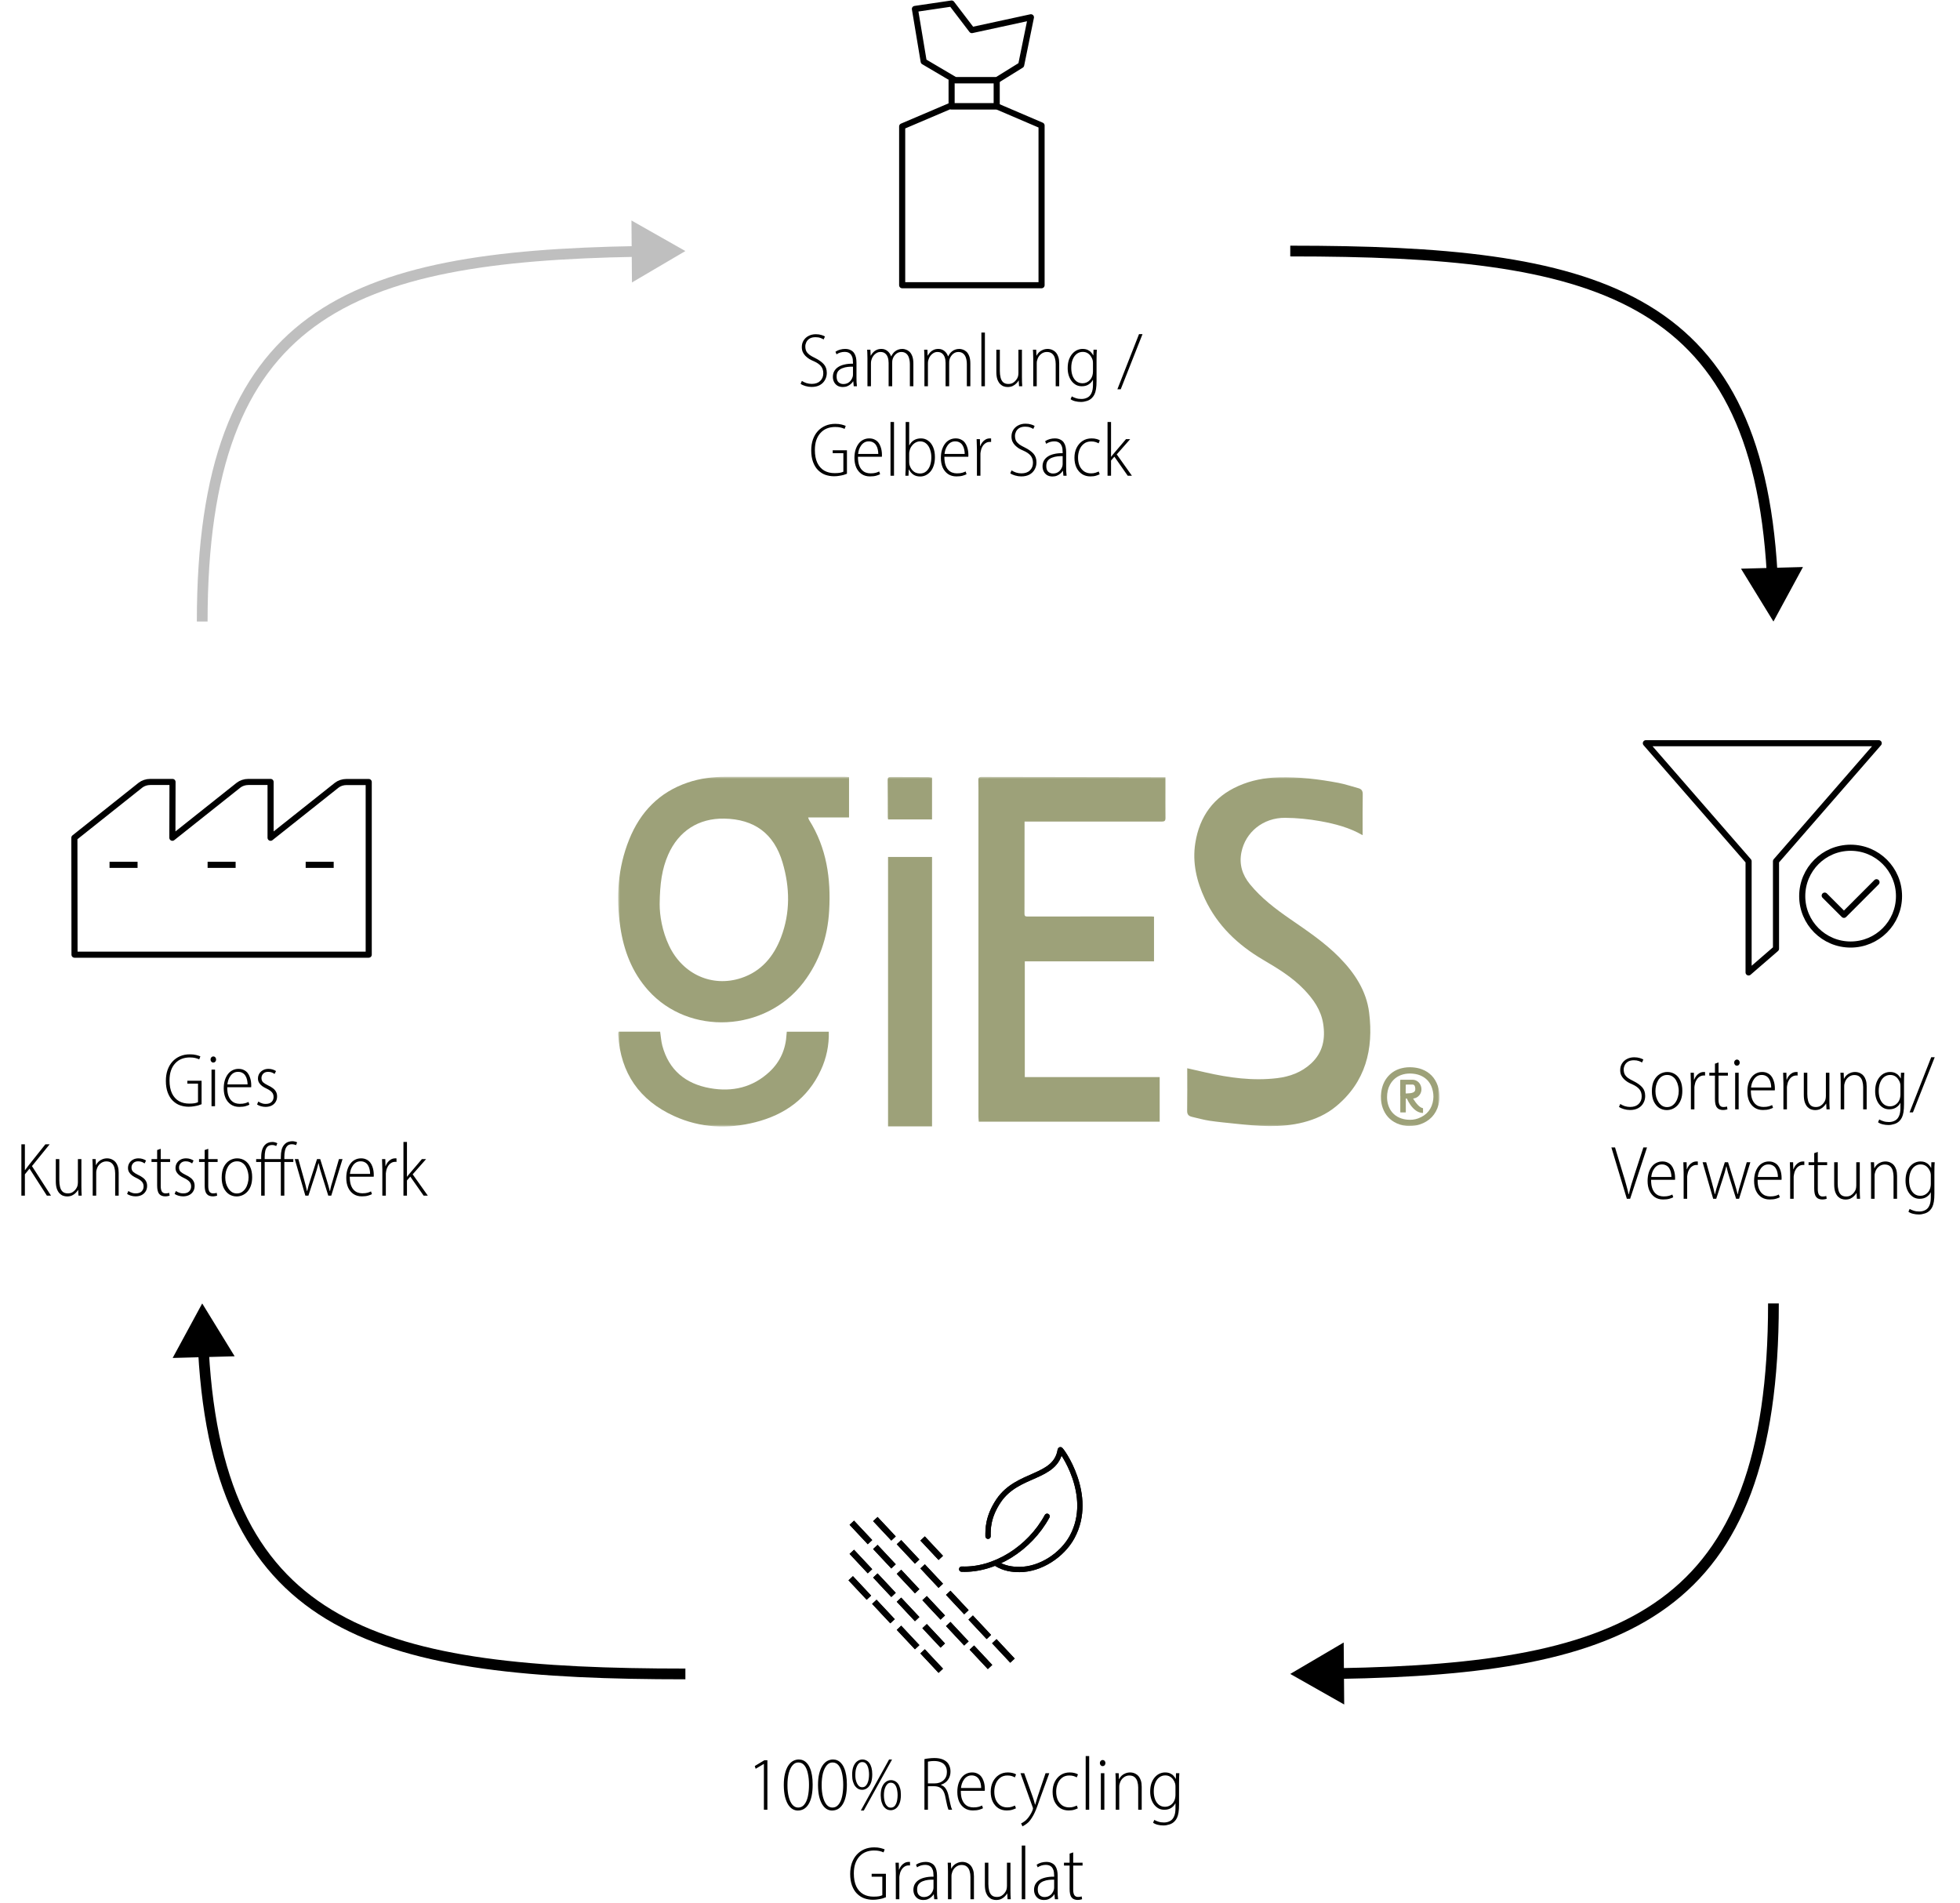 <svg xmlns="http://www.w3.org/2000/svg" width="482" height="468" viewBox="0 0 482 468" fill="none"><path d="M196.881 94.375L197.199 93.663C197.499 93.863 197.861 94.038 198.285 94.188C198.722 94.325 199.166 94.394 199.615 94.394C200.502 94.394 201.195 94.157 201.694 93.682C202.206 93.195 202.462 92.565 202.462 91.79C202.462 91.091 202.275 90.511 201.9 90.049C201.526 89.587 200.945 89.181 200.158 88.831C199.759 88.669 199.378 88.482 199.016 88.269C198.666 88.044 198.348 87.788 198.061 87.501C197.786 87.214 197.567 86.896 197.405 86.546C197.255 86.184 197.18 85.784 197.18 85.347C197.18 84.723 197.33 84.174 197.63 83.699C197.93 83.225 198.335 82.856 198.847 82.594C199.372 82.319 199.965 82.182 200.627 82.182C201.151 82.182 201.607 82.245 201.994 82.369C202.394 82.482 202.687 82.607 202.874 82.744L202.537 83.474C202.375 83.35 202.119 83.225 201.769 83.1C201.432 82.975 201.026 82.912 200.552 82.912C199.94 82.912 199.447 83.031 199.072 83.268C198.71 83.506 198.448 83.799 198.285 84.149C198.123 84.486 198.042 84.823 198.042 85.16C198.042 85.647 198.129 86.059 198.304 86.396C198.491 86.721 198.76 87.014 199.11 87.277C199.472 87.526 199.915 87.776 200.439 88.026C201.388 88.5 202.106 89.012 202.593 89.562C203.08 90.111 203.324 90.823 203.324 91.697C203.324 92.334 203.174 92.914 202.874 93.439C202.587 93.963 202.163 94.382 201.601 94.694C201.051 94.993 200.377 95.143 199.578 95.143C199.078 95.143 198.573 95.068 198.061 94.918C197.549 94.769 197.155 94.588 196.881 94.375ZM210.736 94.975H209.95L209.837 93.776H209.781C209.656 94.001 209.469 94.219 209.219 94.431C208.982 94.644 208.701 94.819 208.376 94.956C208.052 95.093 207.683 95.162 207.271 95.162C206.747 95.162 206.297 95.049 205.923 94.825C205.561 94.588 205.286 94.282 205.099 93.907C204.911 93.532 204.818 93.127 204.818 92.69C204.818 92.165 204.924 91.703 205.136 91.303C205.361 90.891 205.679 90.548 206.091 90.273C206.516 89.986 207.034 89.774 207.646 89.637C208.258 89.487 208.963 89.418 209.762 89.43V89.168C209.762 88.894 209.744 88.606 209.706 88.307C209.669 87.995 209.575 87.707 209.425 87.445C209.288 87.171 209.082 86.952 208.807 86.79C208.532 86.615 208.158 86.527 207.683 86.527C207.346 86.527 207.003 86.577 206.653 86.677C206.316 86.777 206.004 86.927 205.717 87.127L205.455 86.49C205.792 86.253 206.172 86.078 206.597 85.966C207.022 85.853 207.427 85.797 207.814 85.797C208.351 85.797 208.801 85.891 209.163 86.078C209.538 86.253 209.831 86.496 210.043 86.808C210.256 87.121 210.405 87.476 210.493 87.876C210.58 88.275 210.624 88.7 210.624 89.15V92.877C210.624 93.214 210.63 93.57 210.643 93.945C210.668 94.307 210.699 94.65 210.736 94.975ZM209.762 92.109V90.161C209.363 90.148 208.932 90.167 208.47 90.217C208.008 90.267 207.571 90.373 207.159 90.536C206.747 90.685 206.403 90.923 206.129 91.247C205.867 91.572 205.735 92.015 205.735 92.577C205.735 93.227 205.898 93.701 206.222 94.001C206.56 94.288 206.94 94.431 207.365 94.431C207.802 94.431 208.17 94.35 208.47 94.188C208.782 94.026 209.038 93.807 209.238 93.532C209.45 93.258 209.6 92.964 209.687 92.652C209.712 92.552 209.731 92.459 209.744 92.371C209.756 92.271 209.762 92.184 209.762 92.109ZM213.321 94.975V88.119C213.321 87.807 213.315 87.539 213.303 87.314C213.303 87.077 213.296 86.852 213.284 86.64C213.284 86.427 213.271 86.209 213.246 85.984H214.052L214.108 87.445H214.146C214.32 87.121 214.526 86.84 214.764 86.602C215.001 86.353 215.282 86.159 215.606 86.022C215.944 85.872 216.331 85.797 216.768 85.797C217.317 85.797 217.798 85.959 218.21 86.284C218.634 86.609 218.94 87.052 219.128 87.614H219.165C219.302 87.352 219.446 87.121 219.596 86.921C219.746 86.721 219.902 86.559 220.064 86.434C220.314 86.222 220.589 86.065 220.888 85.966C221.188 85.853 221.538 85.797 221.937 85.797C222.174 85.797 222.443 85.847 222.743 85.947C223.042 86.034 223.336 86.203 223.623 86.453C223.91 86.702 224.147 87.071 224.335 87.558C224.522 88.032 224.616 88.656 224.616 89.43V94.975H223.754V89.58C223.754 88.969 223.679 88.438 223.529 87.988C223.392 87.539 223.167 87.189 222.855 86.939C222.543 86.677 222.143 86.546 221.656 86.546C221.157 86.546 220.713 86.715 220.326 87.052C219.952 87.389 219.683 87.801 219.521 88.288C219.484 88.425 219.452 88.569 219.427 88.719C219.415 88.869 219.409 89.025 219.409 89.187V94.975H218.528V89.225C218.528 88.725 218.46 88.275 218.322 87.876C218.185 87.464 217.966 87.139 217.667 86.902C217.38 86.665 216.999 86.546 216.524 86.546C216.175 86.546 215.85 86.633 215.55 86.808C215.251 86.983 214.988 87.22 214.764 87.52C214.551 87.807 214.395 88.138 214.295 88.513C214.258 88.65 214.227 88.794 214.202 88.944C214.189 89.081 214.183 89.225 214.183 89.374V94.975H213.321ZM227.332 94.975V88.119C227.332 87.807 227.326 87.539 227.314 87.314C227.314 87.077 227.307 86.852 227.295 86.64C227.295 86.427 227.282 86.209 227.257 85.984H228.063L228.119 87.445H228.156C228.331 87.121 228.537 86.84 228.774 86.602C229.012 86.353 229.293 86.159 229.617 86.022C229.954 85.872 230.342 85.797 230.779 85.797C231.328 85.797 231.809 85.959 232.221 86.284C232.645 86.609 232.951 87.052 233.139 87.614H233.176C233.313 87.352 233.457 87.121 233.607 86.921C233.757 86.721 233.913 86.559 234.075 86.434C234.325 86.222 234.6 86.065 234.899 85.966C235.199 85.853 235.548 85.797 235.948 85.797C236.185 85.797 236.454 85.847 236.753 85.947C237.053 86.034 237.347 86.203 237.634 86.453C237.921 86.702 238.158 87.071 238.346 87.558C238.533 88.032 238.626 88.656 238.626 89.43V94.975H237.765V89.58C237.765 88.969 237.69 88.438 237.54 87.988C237.403 87.539 237.178 87.189 236.866 86.939C236.554 86.677 236.154 86.546 235.667 86.546C235.168 86.546 234.724 86.715 234.337 87.052C233.963 87.389 233.694 87.801 233.532 88.288C233.494 88.425 233.463 88.569 233.438 88.719C233.426 88.869 233.42 89.025 233.42 89.187V94.975H232.539V89.225C232.539 88.725 232.471 88.275 232.333 87.876C232.196 87.464 231.977 87.139 231.678 86.902C231.39 86.665 231.01 86.546 230.535 86.546C230.185 86.546 229.861 86.633 229.561 86.808C229.261 86.983 228.999 87.22 228.774 87.52C228.562 87.807 228.406 88.138 228.306 88.513C228.269 88.65 228.238 88.794 228.213 88.944C228.2 89.081 228.194 89.225 228.194 89.374V94.975H227.332ZM241.343 94.975V81.77H242.205V94.975H241.343ZM251.312 85.984V92.764C251.312 93.189 251.318 93.582 251.33 93.945C251.355 94.307 251.374 94.65 251.387 94.975H250.6L250.525 93.57H250.488C250.363 93.795 250.175 94.032 249.926 94.282C249.688 94.531 249.389 94.744 249.027 94.918C248.677 95.081 248.259 95.162 247.772 95.162C247.459 95.162 247.141 95.106 246.816 94.993C246.504 94.881 246.211 94.687 245.936 94.413C245.661 94.126 245.437 93.738 245.262 93.251C245.1 92.764 245.018 92.146 245.018 91.397V85.984H245.88V91.21C245.88 91.822 245.942 92.371 246.067 92.858C246.192 93.345 246.404 93.726 246.704 94.001C247.016 94.275 247.441 94.413 247.978 94.413C248.402 94.413 248.771 94.325 249.083 94.15C249.395 93.963 249.657 93.732 249.869 93.457C250.082 93.183 250.232 92.914 250.319 92.652C250.356 92.515 250.388 92.371 250.413 92.221C250.438 92.059 250.45 91.89 250.45 91.716V85.984H251.312ZM254.092 94.975V88.119C254.092 87.807 254.086 87.539 254.073 87.314C254.073 87.077 254.067 86.852 254.055 86.64C254.055 86.427 254.042 86.209 254.017 85.984H254.822L254.879 87.445H254.916C255.066 87.133 255.272 86.852 255.534 86.602C255.796 86.353 256.109 86.159 256.471 86.022C256.833 85.872 257.232 85.797 257.669 85.797C257.844 85.797 258.05 85.822 258.288 85.872C258.537 85.922 258.787 86.022 259.037 86.171C259.299 86.309 259.536 86.509 259.748 86.771C259.961 87.033 260.136 87.376 260.273 87.801C260.41 88.213 260.479 88.725 260.479 89.337V94.975H259.617V89.487C259.617 88.975 259.549 88.494 259.411 88.044C259.286 87.595 259.062 87.233 258.737 86.958C258.425 86.683 257.988 86.546 257.426 86.546C256.877 86.546 256.383 86.733 255.946 87.108C255.509 87.47 255.216 87.951 255.066 88.55C255.028 88.663 254.997 88.787 254.972 88.925C254.96 89.062 254.954 89.2 254.954 89.337V94.975H254.092ZM268.913 85.984H269.737C269.712 86.284 269.694 86.627 269.681 87.014C269.669 87.401 269.662 87.876 269.662 88.438V93.682C269.662 94.481 269.619 95.143 269.531 95.668C269.444 96.192 269.319 96.623 269.157 96.96C268.994 97.297 268.794 97.584 268.557 97.822C268.208 98.184 267.783 98.44 267.284 98.59C266.784 98.752 266.297 98.833 265.823 98.833C265.348 98.833 264.88 98.777 264.418 98.664C263.956 98.552 263.575 98.383 263.275 98.159L263.575 97.466C263.837 97.628 264.168 97.772 264.568 97.897C264.967 98.034 265.423 98.103 265.935 98.103C266.484 98.103 266.971 97.99 267.396 97.765C267.833 97.553 268.17 97.191 268.407 96.679C268.657 96.167 268.782 95.48 268.782 94.619V93.401H268.745C268.545 93.826 268.214 94.194 267.752 94.506C267.29 94.819 266.715 94.975 266.029 94.975C265.529 94.975 265.067 94.868 264.643 94.656C264.231 94.431 263.869 94.126 263.556 93.738C263.244 93.339 263.001 92.871 262.826 92.334C262.651 91.784 262.564 91.185 262.564 90.536C262.564 89.724 262.67 89.019 262.882 88.419C263.107 87.82 263.394 87.326 263.744 86.939C264.093 86.552 264.48 86.265 264.905 86.078C265.342 85.891 265.779 85.797 266.216 85.797C266.74 85.797 267.177 85.884 267.527 86.059C267.877 86.222 268.151 86.427 268.351 86.677C268.563 86.915 268.726 87.145 268.838 87.37H268.876L268.913 85.984ZM268.782 91.379V89.299C268.782 89.15 268.776 89.012 268.763 88.887C268.751 88.75 268.726 88.619 268.688 88.494C268.588 88.169 268.432 87.857 268.22 87.558C268.008 87.245 267.739 86.996 267.415 86.808C267.09 86.621 266.703 86.527 266.253 86.527C265.704 86.527 265.217 86.69 264.793 87.014C264.368 87.339 264.037 87.795 263.8 88.382C263.563 88.969 263.444 89.655 263.444 90.442C263.444 91.179 263.55 91.834 263.762 92.409C263.987 92.983 264.306 93.433 264.718 93.757C265.142 94.082 265.648 94.244 266.235 94.244C266.572 94.244 266.897 94.175 267.209 94.038C267.521 93.901 267.802 93.695 268.052 93.42C268.314 93.133 268.514 92.764 268.651 92.315C268.701 92.153 268.732 91.996 268.745 91.847C268.77 91.684 268.782 91.528 268.782 91.379ZM275.607 95.724H274.783L280.103 82.163H280.964L275.607 95.724ZM208.28 110.719V116.488C208.08 116.575 207.818 116.669 207.493 116.769C207.181 116.856 206.819 116.931 206.407 116.993C206.007 117.068 205.57 117.106 205.096 117.106C204.384 117.106 203.691 116.993 203.017 116.769C202.342 116.544 201.718 116.144 201.144 115.57C200.657 115.083 200.257 114.427 199.945 113.603C199.645 112.779 199.495 111.83 199.495 110.756C199.495 109.77 199.633 108.877 199.908 108.078C200.195 107.266 200.594 106.579 201.106 106.018C201.631 105.443 202.255 105 202.979 104.688C203.703 104.376 204.515 104.219 205.414 104.219C206.001 104.219 206.513 104.276 206.95 104.388C207.399 104.5 207.743 104.613 207.98 104.725L207.699 105.456C207.412 105.318 207.081 105.206 206.706 105.119C206.344 105.031 205.901 104.987 205.377 104.987C204.652 104.987 203.984 105.106 203.373 105.343C202.773 105.581 202.249 105.943 201.799 106.43C201.35 106.904 201 107.497 200.75 108.209C200.513 108.908 200.394 109.72 200.394 110.644C200.394 111.905 200.594 112.96 200.994 113.809C201.406 114.658 201.974 115.295 202.698 115.72C203.422 116.132 204.265 116.338 205.227 116.338C205.789 116.338 206.244 116.307 206.594 116.244C206.956 116.169 207.225 116.082 207.399 115.982V111.431H204.777V110.719H208.28ZM216.866 112.311H210.985C210.985 113.085 211.066 113.734 211.228 114.259C211.403 114.783 211.634 115.202 211.921 115.514C212.209 115.826 212.533 116.051 212.895 116.188C213.27 116.325 213.657 116.394 214.057 116.394C214.606 116.394 215.049 116.344 215.387 116.244C215.724 116.144 215.998 116.038 216.211 115.926L216.435 116.6C216.248 116.712 215.942 116.831 215.518 116.956C215.106 117.081 214.581 117.143 213.944 117.143C213.145 117.143 212.458 116.95 211.884 116.563C211.322 116.175 210.885 115.645 210.573 114.971C210.273 114.284 210.123 113.497 210.123 112.611C210.123 111.874 210.211 111.212 210.386 110.625C210.573 110.026 210.829 109.514 211.154 109.089C211.478 108.665 211.859 108.346 212.296 108.134C212.746 107.909 213.233 107.797 213.757 107.797C214.269 107.797 214.706 107.891 215.068 108.078C215.443 108.253 215.749 108.49 215.986 108.79C216.223 109.089 216.404 109.42 216.529 109.782C216.666 110.144 216.76 110.5 216.81 110.85C216.86 111.187 216.885 111.493 216.885 111.768C216.885 111.893 216.885 111.999 216.885 112.086C216.885 112.161 216.879 112.236 216.866 112.311ZM211.022 111.618H215.986C215.986 111.231 215.942 110.856 215.855 110.494C215.78 110.132 215.649 109.801 215.461 109.501C215.287 109.202 215.043 108.964 214.731 108.79C214.431 108.615 214.069 108.527 213.645 108.527C213.22 108.527 212.852 108.621 212.54 108.808C212.227 108.996 211.965 109.245 211.753 109.558C211.541 109.857 211.372 110.188 211.247 110.55C211.135 110.912 211.06 111.268 211.022 111.618ZM218.992 116.975V103.77H219.853V116.975H218.992ZM223.416 116.975H222.648C222.661 116.787 222.667 116.575 222.667 116.338C222.679 116.101 222.692 115.863 222.704 115.626C222.717 115.376 222.723 115.158 222.723 114.971V103.77H223.585V109.501H223.622C223.909 108.939 224.296 108.515 224.783 108.228C225.27 107.941 225.838 107.797 226.488 107.797C227.149 107.797 227.736 107.984 228.248 108.359C228.76 108.721 229.166 109.245 229.466 109.932C229.765 110.619 229.915 111.443 229.915 112.404C229.915 113.216 229.809 113.922 229.597 114.521C229.397 115.12 229.122 115.614 228.773 116.001C228.423 116.388 228.036 116.681 227.611 116.881C227.187 117.068 226.756 117.162 226.319 117.162C225.657 117.162 225.102 117.018 224.652 116.731C224.203 116.431 223.828 116.007 223.528 115.457H223.472L223.416 116.975ZM223.585 111.58V113.603C223.585 113.703 223.591 113.809 223.603 113.922C223.616 114.022 223.628 114.121 223.641 114.221C223.778 114.721 223.978 115.139 224.24 115.476C224.502 115.801 224.802 116.044 225.139 116.207C225.489 116.357 225.851 116.431 226.225 116.431C226.837 116.431 227.349 116.257 227.761 115.907C228.186 115.545 228.504 115.064 228.717 114.465C228.929 113.853 229.035 113.172 229.035 112.423C229.035 111.749 228.929 111.118 228.717 110.531C228.517 109.932 228.211 109.451 227.799 109.089C227.387 108.715 226.875 108.527 226.263 108.527C225.876 108.527 225.501 108.627 225.139 108.827C224.789 109.027 224.484 109.302 224.221 109.651C223.959 109.988 223.778 110.388 223.678 110.85C223.653 110.962 223.628 111.081 223.603 111.206C223.591 111.318 223.585 111.443 223.585 111.58ZM238.12 112.311H232.239C232.239 113.085 232.32 113.734 232.483 114.259C232.657 114.783 232.888 115.202 233.176 115.514C233.463 115.826 233.787 116.051 234.15 116.188C234.524 116.325 234.911 116.394 235.311 116.394C235.86 116.394 236.303 116.344 236.641 116.244C236.978 116.144 237.252 116.038 237.465 115.926L237.69 116.6C237.502 116.712 237.196 116.831 236.772 116.956C236.36 117.081 235.835 117.143 235.198 117.143C234.399 117.143 233.713 116.95 233.138 116.563C232.576 116.175 232.139 115.645 231.827 114.971C231.527 114.284 231.378 113.497 231.378 112.611C231.378 111.874 231.465 111.212 231.64 110.625C231.827 110.026 232.083 109.514 232.408 109.089C232.732 108.665 233.113 108.346 233.55 108.134C234 107.909 234.487 107.797 235.011 107.797C235.523 107.797 235.96 107.891 236.322 108.078C236.697 108.253 237.003 108.49 237.24 108.79C237.477 109.089 237.658 109.42 237.783 109.782C237.921 110.144 238.014 110.5 238.064 110.85C238.114 111.187 238.139 111.493 238.139 111.768C238.139 111.893 238.139 111.999 238.139 112.086C238.139 112.161 238.133 112.236 238.12 112.311ZM232.277 111.618H237.24C237.24 111.231 237.196 110.856 237.109 110.494C237.034 110.132 236.903 109.801 236.716 109.501C236.541 109.202 236.297 108.964 235.985 108.79C235.685 108.615 235.323 108.527 234.899 108.527C234.474 108.527 234.106 108.621 233.794 108.808C233.482 108.996 233.219 109.245 233.007 109.558C232.795 109.857 232.626 110.188 232.501 110.55C232.389 110.912 232.314 111.268 232.277 111.618ZM240.246 116.975V110.494C240.246 110.082 240.233 109.657 240.208 109.22C240.196 108.783 240.183 108.371 240.171 107.984H240.976L241.014 109.707H241.051C241.176 109.358 241.351 109.039 241.576 108.752C241.8 108.465 242.069 108.234 242.381 108.059C242.693 107.884 243.043 107.797 243.43 107.797C243.48 107.797 243.53 107.797 243.58 107.797C243.642 107.797 243.692 107.803 243.729 107.816V108.677C243.68 108.665 243.623 108.659 243.561 108.659C243.511 108.659 243.455 108.659 243.392 108.659C242.993 108.659 242.637 108.771 242.325 108.996C242.013 109.208 241.757 109.501 241.557 109.876C241.357 110.238 241.226 110.644 241.163 111.093C241.139 111.218 241.12 111.356 241.107 111.505C241.107 111.643 241.107 111.786 241.107 111.936V116.975H240.246ZM248.443 116.375L248.761 115.664C249.061 115.863 249.423 116.038 249.848 116.188C250.285 116.325 250.728 116.394 251.178 116.394C252.064 116.394 252.757 116.157 253.257 115.682C253.769 115.195 254.025 114.565 254.025 113.791C254.025 113.091 253.837 112.511 253.463 112.049C253.088 111.587 252.507 111.181 251.721 110.831C251.321 110.669 250.94 110.482 250.578 110.269C250.229 110.045 249.91 109.789 249.623 109.501C249.348 109.214 249.13 108.896 248.967 108.546C248.818 108.184 248.743 107.784 248.743 107.347C248.743 106.723 248.893 106.174 249.192 105.699C249.492 105.225 249.898 104.856 250.41 104.594C250.934 104.319 251.527 104.182 252.189 104.182C252.713 104.182 253.169 104.244 253.556 104.369C253.956 104.482 254.249 104.607 254.437 104.744L254.099 105.474C253.937 105.35 253.681 105.225 253.332 105.1C252.994 104.975 252.589 104.913 252.114 104.913C251.502 104.913 251.009 105.031 250.634 105.268C250.272 105.506 250.01 105.799 249.848 106.149C249.685 106.486 249.604 106.823 249.604 107.16C249.604 107.647 249.692 108.059 249.866 108.396C250.054 108.721 250.322 109.014 250.672 109.277C251.034 109.526 251.477 109.776 252.002 110.026C252.951 110.5 253.669 111.012 254.156 111.562C254.643 112.111 254.886 112.823 254.886 113.697C254.886 114.334 254.736 114.914 254.437 115.439C254.149 115.963 253.725 116.381 253.163 116.694C252.614 116.993 251.939 117.143 251.14 117.143C250.641 117.143 250.135 117.068 249.623 116.918C249.111 116.769 248.718 116.588 248.443 116.375ZM262.299 116.975H261.512L261.4 115.776H261.343C261.219 116.001 261.031 116.219 260.782 116.431C260.544 116.644 260.263 116.819 259.939 116.956C259.614 117.093 259.246 117.162 258.834 117.162C258.309 117.162 257.86 117.05 257.485 116.825C257.123 116.588 256.848 116.282 256.661 115.907C256.474 115.532 256.38 115.127 256.38 114.69C256.38 114.165 256.486 113.703 256.698 113.304C256.923 112.891 257.242 112.548 257.654 112.273C258.078 111.986 258.596 111.774 259.208 111.637C259.82 111.487 260.526 111.418 261.325 111.431V111.168C261.325 110.894 261.306 110.606 261.269 110.307C261.231 109.995 261.137 109.707 260.988 109.445C260.85 109.17 260.644 108.952 260.369 108.79C260.095 108.615 259.72 108.527 259.246 108.527C258.909 108.527 258.565 108.577 258.216 108.677C257.878 108.777 257.566 108.927 257.279 109.127L257.017 108.49C257.354 108.253 257.735 108.078 258.159 107.965C258.584 107.853 258.99 107.797 259.377 107.797C259.914 107.797 260.363 107.891 260.725 108.078C261.1 108.253 261.393 108.496 261.606 108.808C261.818 109.121 261.968 109.476 262.055 109.876C262.143 110.276 262.186 110.7 262.186 111.15V114.877C262.186 115.214 262.193 115.57 262.205 115.944C262.23 116.307 262.261 116.65 262.299 116.975ZM261.325 114.109V112.161C260.925 112.149 260.494 112.167 260.032 112.217C259.57 112.267 259.133 112.373 258.721 112.536C258.309 112.685 257.966 112.923 257.691 113.247C257.429 113.572 257.298 114.015 257.298 114.577C257.298 115.226 257.46 115.701 257.785 116.001C258.122 116.288 258.503 116.431 258.927 116.431C259.364 116.431 259.733 116.35 260.032 116.188C260.344 116.026 260.6 115.807 260.8 115.532C261.013 115.258 261.162 114.964 261.25 114.652C261.275 114.552 261.293 114.459 261.306 114.371C261.318 114.271 261.325 114.184 261.325 114.109ZM270.203 115.944L270.428 116.619C270.24 116.719 269.953 116.831 269.566 116.956C269.179 117.081 268.711 117.143 268.161 117.143C267.375 117.143 266.688 116.956 266.101 116.581C265.514 116.194 265.052 115.657 264.715 114.971C264.39 114.284 264.228 113.478 264.228 112.554C264.228 111.643 264.403 110.831 264.753 110.119C265.115 109.395 265.608 108.827 266.232 108.415C266.869 108.003 267.606 107.797 268.442 107.797C268.892 107.797 269.298 107.847 269.66 107.947C270.034 108.047 270.303 108.159 270.465 108.284L270.166 109.014C269.978 108.902 269.735 108.796 269.435 108.696C269.135 108.596 268.767 108.546 268.33 108.546C267.606 108.546 267.006 108.74 266.532 109.127C266.057 109.501 265.702 109.988 265.464 110.588C265.227 111.187 265.108 111.83 265.108 112.517C265.108 113.304 265.24 113.99 265.502 114.577C265.776 115.152 266.151 115.601 266.626 115.926C267.113 116.238 267.668 116.394 268.293 116.394C268.73 116.394 269.098 116.344 269.398 116.244C269.71 116.144 269.978 116.044 270.203 115.944ZM273.226 103.77V112.311H273.264C273.364 112.173 273.482 112.017 273.62 111.843C273.757 111.668 273.894 111.505 274.032 111.356L276.897 107.984H277.927L274.631 111.73L278.358 116.975H277.328L274.05 112.292L273.226 113.229V116.975H272.365V103.77H273.226Z" fill="black"></path><path d="M398.139 272.168L398.457 271.456C398.757 271.656 399.119 271.831 399.544 271.981C399.981 272.118 400.424 272.187 400.874 272.187C401.76 272.187 402.453 271.95 402.953 271.475C403.465 270.988 403.721 270.358 403.721 269.583C403.721 268.884 403.533 268.304 403.159 267.842C402.784 267.38 402.203 266.974 401.417 266.624C401.017 266.462 400.636 266.275 400.274 266.062C399.925 265.837 399.606 265.582 399.319 265.294C399.044 265.007 398.826 264.689 398.663 264.339C398.514 263.977 398.439 263.577 398.439 263.14C398.439 262.516 398.589 261.967 398.888 261.492C399.188 261.018 399.594 260.649 400.106 260.387C400.63 260.112 401.223 259.975 401.885 259.975C402.409 259.975 402.865 260.037 403.252 260.162C403.652 260.275 403.945 260.4 404.133 260.537L403.795 261.267C403.633 261.143 403.377 261.018 403.028 260.893C402.69 260.768 402.285 260.705 401.81 260.705C401.198 260.705 400.705 260.824 400.33 261.061C399.968 261.299 399.706 261.592 399.544 261.942C399.381 262.279 399.3 262.616 399.3 262.953C399.3 263.44 399.388 263.852 399.562 264.189C399.75 264.514 400.018 264.807 400.368 265.07C400.73 265.319 401.173 265.569 401.698 265.819C402.647 266.293 403.365 266.805 403.852 267.355C404.339 267.904 404.582 268.616 404.582 269.49C404.582 270.127 404.432 270.707 404.133 271.232C403.845 271.756 403.421 272.174 402.859 272.487C402.31 272.786 401.635 272.936 400.836 272.936C400.337 272.936 399.831 272.861 399.319 272.711C398.807 272.562 398.414 272.38 398.139 272.168ZM410.026 263.59C410.725 263.59 411.356 263.771 411.918 264.133C412.479 264.495 412.916 265.02 413.229 265.706C413.553 266.393 413.716 267.23 413.716 268.216C413.716 269.04 413.603 269.758 413.378 270.37C413.154 270.97 412.854 271.463 412.479 271.85C412.117 272.224 411.705 272.505 411.243 272.693C410.794 272.867 410.344 272.955 409.895 272.955C409.22 272.955 408.602 272.78 408.04 272.43C407.491 272.068 407.048 271.544 406.711 270.857C406.386 270.158 406.224 269.315 406.224 268.329C406.224 267.267 406.398 266.387 406.748 265.688C407.11 264.988 407.578 264.464 408.153 264.114C408.74 263.765 409.364 263.59 410.026 263.59ZM409.988 264.32C409.476 264.32 409.033 264.445 408.659 264.695C408.296 264.932 407.997 265.251 407.759 265.65C407.535 266.037 407.366 266.462 407.254 266.924C407.154 267.386 407.104 267.842 407.104 268.291C407.104 268.791 407.166 269.278 407.291 269.752C407.429 270.214 407.622 270.632 407.872 271.007C408.122 271.382 408.421 271.681 408.771 271.906C409.121 272.118 409.514 272.224 409.951 272.224C410.4 272.224 410.8 272.118 411.15 271.906C411.512 271.681 411.818 271.382 412.067 271.007C412.317 270.632 412.504 270.208 412.629 269.733C412.767 269.259 412.835 268.759 412.835 268.235C412.835 267.848 412.785 267.43 412.685 266.98C412.586 266.518 412.423 266.087 412.198 265.688C411.986 265.288 411.693 264.963 411.318 264.714C410.956 264.451 410.513 264.32 409.988 264.32ZM415.823 272.768V266.287C415.823 265.875 415.811 265.45 415.786 265.013C415.774 264.576 415.761 264.164 415.749 263.777H416.554L416.591 265.5H416.629C416.754 265.151 416.929 264.832 417.153 264.545C417.378 264.258 417.646 264.027 417.959 263.852C418.271 263.677 418.62 263.59 419.008 263.59C419.057 263.59 419.107 263.59 419.157 263.59C419.22 263.59 419.27 263.596 419.307 263.609V264.47C419.257 264.458 419.201 264.451 419.139 264.451C419.089 264.451 419.033 264.451 418.97 264.451C418.571 264.451 418.215 264.564 417.902 264.789C417.59 265.001 417.334 265.294 417.135 265.669C416.935 266.031 416.804 266.437 416.741 266.886C416.716 267.011 416.698 267.149 416.685 267.298C416.685 267.436 416.685 267.579 416.685 267.729V272.768H415.823ZM421.739 261.548L422.619 261.249V263.777H424.923V264.489H422.619V270.426C422.619 271.001 422.713 271.444 422.9 271.756C423.1 272.056 423.406 272.206 423.818 272.206C424.018 272.206 424.186 272.193 424.324 272.168C424.473 272.143 424.598 272.112 424.698 272.075L424.811 272.749C424.673 272.811 424.511 272.855 424.324 272.88C424.149 272.917 423.937 272.936 423.687 272.936C423.4 272.936 423.125 272.886 422.863 272.786C422.613 272.699 422.407 272.549 422.245 272.337C422.057 272.112 421.926 271.825 421.851 271.475C421.776 271.126 421.739 270.707 421.739 270.22V264.489H420.353V263.777H421.739V261.548ZM427.568 272.768H426.707V263.777H427.568V272.768ZM427.137 260.537C427.35 260.537 427.518 260.612 427.643 260.762C427.768 260.899 427.83 261.074 427.83 261.286C427.83 261.486 427.768 261.661 427.643 261.811C427.518 261.96 427.343 262.035 427.119 262.035C426.931 262.035 426.775 261.96 426.65 261.811C426.526 261.661 426.463 261.486 426.463 261.286C426.463 261.074 426.526 260.899 426.65 260.762C426.788 260.612 426.95 260.537 427.137 260.537ZM436.452 268.104H430.571C430.571 268.878 430.652 269.527 430.814 270.052C430.989 270.576 431.22 270.994 431.507 271.307C431.795 271.619 432.119 271.844 432.481 271.981C432.856 272.118 433.243 272.187 433.643 272.187C434.192 272.187 434.635 272.137 434.972 272.037C435.309 271.937 435.584 271.831 435.796 271.719L436.021 272.393C435.834 272.505 435.528 272.624 435.103 272.749C434.691 272.874 434.167 272.936 433.53 272.936C432.731 272.936 432.044 272.743 431.47 272.356C430.908 271.968 430.471 271.438 430.159 270.763C429.859 270.077 429.709 269.29 429.709 268.403C429.709 267.667 429.797 267.005 429.971 266.418C430.159 265.819 430.415 265.307 430.739 264.882C431.064 264.458 431.445 264.139 431.882 263.927C432.331 263.702 432.818 263.59 433.343 263.59C433.855 263.59 434.292 263.684 434.654 263.871C435.029 264.046 435.334 264.283 435.572 264.583C435.809 264.882 435.99 265.213 436.115 265.575C436.252 265.937 436.346 266.293 436.396 266.643C436.446 266.98 436.471 267.286 436.471 267.561C436.471 267.686 436.471 267.792 436.471 267.879C436.471 267.954 436.465 268.029 436.452 268.104ZM430.608 267.411H435.572C435.572 267.024 435.528 266.649 435.441 266.287C435.366 265.925 435.235 265.594 435.047 265.294C434.872 264.995 434.629 264.757 434.317 264.583C434.017 264.408 433.655 264.32 433.23 264.32C432.806 264.32 432.438 264.414 432.125 264.601C431.813 264.789 431.551 265.038 431.339 265.351C431.126 265.65 430.958 265.981 430.833 266.343C430.721 266.705 430.646 267.061 430.608 267.411ZM438.577 272.768V266.287C438.577 265.875 438.565 265.45 438.54 265.013C438.527 264.576 438.515 264.164 438.503 263.777H439.308L439.345 265.5H439.383C439.508 265.151 439.683 264.832 439.907 264.545C440.132 264.258 440.4 264.027 440.713 263.852C441.025 263.677 441.374 263.59 441.762 263.59C441.811 263.59 441.861 263.59 441.911 263.59C441.974 263.59 442.024 263.596 442.061 263.609V264.47C442.011 264.458 441.955 264.451 441.893 264.451C441.843 264.451 441.787 264.451 441.724 264.451C441.324 264.451 440.969 264.564 440.656 264.789C440.344 265.001 440.088 265.294 439.889 265.669C439.689 266.031 439.558 266.437 439.495 266.886C439.47 267.011 439.452 267.149 439.439 267.298C439.439 267.436 439.439 267.579 439.439 267.729V272.768H438.577ZM449.881 263.777V270.557C449.881 270.982 449.887 271.375 449.9 271.737C449.925 272.1 449.944 272.443 449.956 272.768H449.169L449.094 271.363H449.057C448.932 271.588 448.745 271.825 448.495 272.075C448.258 272.324 447.958 272.537 447.596 272.711C447.246 272.874 446.828 272.955 446.341 272.955C446.029 272.955 445.711 272.899 445.386 272.786C445.074 272.674 444.78 272.48 444.506 272.206C444.231 271.918 444.006 271.531 443.831 271.044C443.669 270.557 443.588 269.939 443.588 269.19V263.777H444.449V269.003C444.449 269.615 444.512 270.164 444.637 270.651C444.762 271.138 444.974 271.519 445.274 271.794C445.586 272.068 446.01 272.206 446.547 272.206C446.972 272.206 447.34 272.118 447.652 271.943C447.964 271.756 448.227 271.525 448.439 271.25C448.651 270.976 448.801 270.707 448.888 270.445C448.926 270.308 448.957 270.164 448.982 270.014C449.007 269.852 449.02 269.683 449.02 269.509V263.777H449.881ZM452.661 272.768V265.912C452.661 265.6 452.655 265.332 452.643 265.107C452.643 264.87 452.637 264.645 452.624 264.433C452.624 264.22 452.612 264.002 452.587 263.777H453.392L453.448 265.238H453.486C453.635 264.926 453.841 264.645 454.104 264.395C454.366 264.146 454.678 263.952 455.04 263.815C455.402 263.665 455.802 263.59 456.239 263.59C456.414 263.59 456.62 263.615 456.857 263.665C457.107 263.715 457.356 263.815 457.606 263.964C457.868 264.102 458.106 264.302 458.318 264.564C458.53 264.826 458.705 265.169 458.842 265.594C458.98 266.006 459.048 266.518 459.048 267.13V272.768H458.187V267.28C458.187 266.768 458.118 266.287 457.981 265.837C457.856 265.388 457.631 265.026 457.307 264.751C456.994 264.476 456.557 264.339 455.995 264.339C455.446 264.339 454.953 264.526 454.516 264.901C454.079 265.263 453.785 265.744 453.635 266.343C453.598 266.456 453.567 266.58 453.542 266.718C453.529 266.855 453.523 266.993 453.523 267.13V272.768H452.661ZM467.483 263.777H468.307C468.282 264.077 468.263 264.42 468.251 264.807C468.238 265.194 468.232 265.669 468.232 266.231V271.475C468.232 272.274 468.188 272.936 468.101 273.461C468.013 273.985 467.888 274.416 467.726 274.753C467.564 275.09 467.364 275.377 467.127 275.615C466.777 275.977 466.353 276.233 465.853 276.382C465.354 276.545 464.867 276.626 464.392 276.626C463.918 276.626 463.449 276.57 462.987 276.457C462.525 276.345 462.145 276.176 461.845 275.952L462.145 275.259C462.407 275.421 462.738 275.565 463.137 275.689C463.537 275.827 463.993 275.895 464.505 275.895C465.054 275.895 465.541 275.783 465.965 275.558C466.403 275.346 466.74 274.984 466.977 274.472C467.227 273.96 467.351 273.273 467.351 272.412V271.194H467.314C467.114 271.619 466.783 271.987 466.321 272.299C465.859 272.611 465.285 272.768 464.598 272.768C464.099 272.768 463.637 272.661 463.212 272.449C462.8 272.224 462.438 271.918 462.126 271.531C461.814 271.132 461.57 270.664 461.395 270.127C461.221 269.577 461.133 268.978 461.133 268.329C461.133 267.517 461.239 266.811 461.452 266.212C461.676 265.613 461.964 265.12 462.313 264.732C462.663 264.345 463.05 264.058 463.474 263.871C463.911 263.684 464.348 263.59 464.785 263.59C465.31 263.59 465.747 263.677 466.097 263.852C466.446 264.014 466.721 264.22 466.921 264.47C467.133 264.707 467.295 264.938 467.408 265.163H467.445L467.483 263.777ZM467.351 269.171V267.092C467.351 266.943 467.345 266.805 467.333 266.68C467.32 266.543 467.295 266.412 467.258 266.287C467.158 265.962 467.002 265.65 466.79 265.351C466.577 265.038 466.309 264.789 465.984 264.601C465.66 264.414 465.272 264.32 464.823 264.32C464.274 264.32 463.787 264.483 463.362 264.807C462.937 265.132 462.607 265.588 462.369 266.175C462.132 266.762 462.013 267.448 462.013 268.235C462.013 268.972 462.12 269.627 462.332 270.202C462.557 270.776 462.875 271.225 463.287 271.55C463.712 271.875 464.217 272.037 464.804 272.037C465.141 272.037 465.466 271.968 465.778 271.831C466.09 271.694 466.371 271.488 466.621 271.213C466.883 270.926 467.083 270.557 467.22 270.108C467.27 269.946 467.302 269.79 467.314 269.64C467.339 269.477 467.351 269.321 467.351 269.171ZM470.427 273.517H469.603L474.922 259.956H475.784L470.427 273.517ZM400.876 294.768H400.071L396.269 282.144H397.168L399.153 288.737C399.428 289.598 399.678 290.447 399.902 291.284C400.14 292.12 400.339 292.913 400.502 293.663H400.558C400.72 292.913 400.926 292.12 401.176 291.284C401.438 290.435 401.707 289.586 401.981 288.737L404.135 282.144H405.034L400.876 294.768ZM411.915 290.104H406.033C406.033 290.878 406.115 291.527 406.277 292.052C406.452 292.576 406.683 292.994 406.97 293.307C407.257 293.619 407.582 293.844 407.944 293.981C408.319 294.118 408.706 294.187 409.105 294.187C409.655 294.187 410.098 294.137 410.435 294.037C410.772 293.937 411.047 293.831 411.259 293.719L411.484 294.393C411.297 294.505 410.991 294.624 410.566 294.749C410.154 294.874 409.63 294.936 408.993 294.936C408.194 294.936 407.507 294.743 406.932 294.356C406.371 293.968 405.934 293.438 405.621 292.763C405.322 292.077 405.172 291.29 405.172 290.403C405.172 289.667 405.259 289.005 405.434 288.418C405.621 287.819 405.877 287.307 406.202 286.882C406.527 286.458 406.908 286.139 407.345 285.927C407.794 285.702 408.281 285.59 408.805 285.59C409.317 285.59 409.754 285.684 410.117 285.871C410.491 286.046 410.797 286.283 411.034 286.583C411.272 286.882 411.453 287.213 411.578 287.575C411.715 287.937 411.809 288.293 411.858 288.643C411.908 288.98 411.933 289.286 411.933 289.561C411.933 289.686 411.933 289.792 411.933 289.879C411.933 289.954 411.927 290.029 411.915 290.104ZM406.071 289.411H411.034C411.034 289.024 410.991 288.649 410.903 288.287C410.828 287.925 410.697 287.594 410.51 287.294C410.335 286.995 410.092 286.757 409.779 286.583C409.48 286.408 409.118 286.32 408.693 286.32C408.269 286.32 407.9 286.414 407.588 286.601C407.276 286.789 407.014 287.038 406.801 287.351C406.589 287.65 406.421 287.981 406.296 288.343C406.183 288.705 406.108 289.061 406.071 289.411ZM414.04 294.768V288.287C414.04 287.875 414.028 287.45 414.003 287.013C413.99 286.576 413.978 286.164 413.965 285.777H414.771L414.808 287.5H414.845C414.97 287.151 415.145 286.832 415.37 286.545C415.595 286.258 415.863 286.027 416.175 285.852C416.487 285.677 416.837 285.59 417.224 285.59C417.274 285.59 417.324 285.59 417.374 285.59C417.436 285.59 417.486 285.596 417.524 285.609V286.47C417.474 286.458 417.418 286.451 417.355 286.451C417.305 286.451 417.249 286.451 417.187 286.451C416.787 286.451 416.431 286.564 416.119 286.789C415.807 287.001 415.551 287.294 415.351 287.669C415.151 288.031 415.02 288.437 414.958 288.886C414.933 289.011 414.914 289.149 414.902 289.298C414.902 289.436 414.902 289.579 414.902 289.729V294.768H414.04ZM418.699 285.777H419.58L420.984 290.778C421.122 291.278 421.253 291.771 421.378 292.258C421.503 292.732 421.609 293.188 421.696 293.625H421.752C421.852 293.188 421.971 292.726 422.108 292.239C422.258 291.752 422.408 291.271 422.558 290.797L424.168 285.777H424.955L426.491 290.703C426.666 291.24 426.816 291.746 426.94 292.22C427.078 292.695 427.203 293.163 427.315 293.625H427.371C427.446 293.176 427.546 292.72 427.671 292.258C427.808 291.796 427.958 291.296 428.12 290.759L429.563 285.777H430.443L427.671 294.768H426.94L425.367 289.729C425.205 289.205 425.055 288.712 424.918 288.25C424.793 287.775 424.674 287.288 424.562 286.789H424.524C424.399 287.313 424.268 287.819 424.131 288.306C423.994 288.78 423.844 289.267 423.681 289.767L422.052 294.768H421.303L418.699 285.777ZM438.107 290.104H432.226C432.226 290.878 432.307 291.527 432.47 292.052C432.644 292.576 432.875 292.994 433.163 293.307C433.45 293.619 433.774 293.844 434.137 293.981C434.511 294.118 434.898 294.187 435.298 294.187C435.847 294.187 436.291 294.137 436.628 294.037C436.965 293.937 437.24 293.831 437.452 293.719L437.677 294.393C437.489 294.505 437.183 294.624 436.759 294.749C436.347 294.874 435.822 294.936 435.185 294.936C434.386 294.936 433.7 294.743 433.125 294.356C432.563 293.968 432.126 293.438 431.814 292.763C431.514 292.077 431.365 291.29 431.365 290.403C431.365 289.667 431.452 289.005 431.627 288.418C431.814 287.819 432.07 287.307 432.395 286.882C432.719 286.458 433.1 286.139 433.537 285.927C433.987 285.702 434.474 285.59 434.998 285.59C435.51 285.59 435.947 285.684 436.309 285.871C436.684 286.046 436.99 286.283 437.227 286.583C437.464 286.882 437.645 287.213 437.77 287.575C437.908 287.937 438.001 288.293 438.051 288.643C438.101 288.98 438.126 289.286 438.126 289.561C438.126 289.686 438.126 289.792 438.126 289.879C438.126 289.954 438.12 290.029 438.107 290.104ZM432.264 289.411H437.227C437.227 289.024 437.183 288.649 437.096 288.287C437.021 287.925 436.89 287.594 436.703 287.294C436.528 286.995 436.284 286.757 435.972 286.583C435.672 286.408 435.31 286.32 434.886 286.32C434.461 286.32 434.093 286.414 433.781 286.601C433.469 286.789 433.206 287.038 432.994 287.351C432.782 287.65 432.613 287.981 432.488 288.343C432.376 288.705 432.301 289.061 432.264 289.411ZM440.233 294.768V288.287C440.233 287.875 440.22 287.45 440.195 287.013C440.183 286.576 440.17 286.164 440.158 285.777H440.963L441.001 287.5H441.038C441.163 287.151 441.338 286.832 441.563 286.545C441.787 286.258 442.056 286.027 442.368 285.852C442.68 285.677 443.03 285.59 443.417 285.59C443.467 285.59 443.517 285.59 443.567 285.59C443.629 285.59 443.679 285.596 443.717 285.609V286.47C443.667 286.458 443.61 286.451 443.548 286.451C443.498 286.451 443.442 286.451 443.379 286.451C442.98 286.451 442.624 286.564 442.312 286.789C442 287.001 441.744 287.294 441.544 287.669C441.344 288.031 441.213 288.437 441.151 288.886C441.126 289.011 441.107 289.149 441.094 289.298C441.094 289.436 441.094 289.579 441.094 289.729V294.768H440.233ZM446.148 283.548L447.029 283.249V285.777H449.332V286.489H447.029V292.426C447.029 293.001 447.122 293.444 447.309 293.756C447.509 294.056 447.815 294.206 448.227 294.206C448.427 294.206 448.596 294.193 448.733 294.168C448.883 294.143 449.008 294.112 449.108 294.075L449.22 294.749C449.083 294.811 448.92 294.855 448.733 294.88C448.558 294.917 448.346 294.936 448.096 294.936C447.809 294.936 447.534 294.886 447.272 294.786C447.022 294.699 446.816 294.549 446.654 294.337C446.467 294.112 446.336 293.825 446.261 293.475C446.186 293.126 446.148 292.707 446.148 292.22V286.489H444.762V285.777H446.148V283.548ZM457.353 285.777V292.557C457.353 292.982 457.359 293.375 457.372 293.737C457.397 294.1 457.415 294.443 457.428 294.768H456.641L456.566 293.363H456.529C456.404 293.588 456.217 293.825 455.967 294.075C455.73 294.324 455.43 294.537 455.068 294.711C454.718 294.874 454.3 294.955 453.813 294.955C453.501 294.955 453.182 294.899 452.858 294.786C452.546 294.674 452.252 294.48 451.977 294.206C451.703 293.918 451.478 293.531 451.303 293.044C451.141 292.557 451.06 291.939 451.06 291.19V285.777H451.921V291.003C451.921 291.615 451.984 292.164 452.109 292.651C452.233 293.138 452.446 293.519 452.745 293.794C453.058 294.068 453.482 294.206 454.019 294.206C454.444 294.206 454.812 294.118 455.124 293.943C455.436 293.756 455.699 293.525 455.911 293.25C456.123 292.976 456.273 292.707 456.36 292.445C456.398 292.308 456.429 292.164 456.454 292.014C456.479 291.852 456.491 291.683 456.491 291.509V285.777H457.353ZM460.133 294.768V287.912C460.133 287.6 460.127 287.332 460.115 287.107C460.115 286.87 460.108 286.645 460.096 286.433C460.096 286.22 460.083 286.002 460.058 285.777H460.864L460.92 287.238H460.957C461.107 286.926 461.313 286.645 461.576 286.395C461.838 286.146 462.15 285.952 462.512 285.815C462.874 285.665 463.274 285.59 463.711 285.59C463.886 285.59 464.092 285.615 464.329 285.665C464.579 285.715 464.828 285.815 465.078 285.964C465.34 286.102 465.578 286.302 465.79 286.564C466.002 286.826 466.177 287.169 466.314 287.594C466.452 288.006 466.52 288.518 466.52 289.13V294.768H465.659V289.28C465.659 288.768 465.59 288.287 465.453 287.837C465.328 287.388 465.103 287.026 464.778 286.751C464.466 286.476 464.029 286.339 463.467 286.339C462.918 286.339 462.425 286.526 461.988 286.901C461.551 287.263 461.257 287.744 461.107 288.343C461.07 288.456 461.039 288.58 461.014 288.718C461.001 288.855 460.995 288.993 460.995 289.13V294.768H460.133ZM474.954 285.777H475.779C475.754 286.077 475.735 286.42 475.722 286.807C475.71 287.194 475.704 287.669 475.704 288.231V293.475C475.704 294.274 475.66 294.936 475.573 295.461C475.485 295.985 475.36 296.416 475.198 296.753C475.036 297.09 474.836 297.377 474.599 297.615C474.249 297.977 473.824 298.233 473.325 298.382C472.825 298.545 472.339 298.626 471.864 298.626C471.39 298.626 470.921 298.57 470.459 298.457C469.997 298.345 469.616 298.176 469.317 297.952L469.616 297.259C469.879 297.421 470.21 297.565 470.609 297.689C471.009 297.827 471.464 297.895 471.976 297.895C472.526 297.895 473.013 297.783 473.437 297.558C473.874 297.346 474.212 296.984 474.449 296.472C474.698 295.96 474.823 295.273 474.823 294.412V293.194H474.786C474.586 293.619 474.255 293.987 473.793 294.299C473.331 294.611 472.757 294.768 472.07 294.768C471.571 294.768 471.109 294.661 470.684 294.449C470.272 294.224 469.91 293.918 469.598 293.531C469.286 293.132 469.042 292.664 468.867 292.127C468.692 291.577 468.605 290.978 468.605 290.329C468.605 289.517 468.711 288.811 468.923 288.212C469.148 287.613 469.435 287.12 469.785 286.732C470.135 286.345 470.522 286.058 470.946 285.871C471.383 285.684 471.82 285.59 472.257 285.59C472.782 285.59 473.219 285.677 473.568 285.852C473.918 286.014 474.193 286.22 474.393 286.47C474.605 286.707 474.767 286.938 474.88 287.163H474.917L474.954 285.777ZM474.823 291.171V289.092C474.823 288.943 474.817 288.805 474.805 288.68C474.792 288.543 474.767 288.412 474.73 288.287C474.63 287.962 474.474 287.65 474.261 287.351C474.049 287.038 473.781 286.789 473.456 286.601C473.131 286.414 472.744 286.32 472.295 286.32C471.745 286.32 471.258 286.483 470.834 286.807C470.409 287.132 470.078 287.588 469.841 288.175C469.604 288.762 469.485 289.448 469.485 290.235C469.485 290.972 469.591 291.627 469.804 292.202C470.028 292.776 470.347 293.225 470.759 293.55C471.184 293.875 471.689 294.037 472.276 294.037C472.613 294.037 472.938 293.968 473.25 293.831C473.562 293.694 473.843 293.488 474.093 293.213C474.355 292.926 474.555 292.557 474.692 292.108C474.742 291.946 474.773 291.79 474.786 291.64C474.811 291.477 474.823 291.321 474.823 291.171Z" fill="black"></path><path d="M187.856 445V433.743H187.818L185.833 434.923L185.608 434.249L187.968 432.826H188.717V445H187.856ZM196.438 432.638C196.825 432.638 197.187 432.713 197.524 432.863C197.874 433.013 198.186 433.25 198.461 433.575C198.748 433.887 198.991 434.286 199.191 434.773C199.404 435.26 199.566 435.841 199.678 436.515C199.791 437.177 199.847 437.939 199.847 438.8C199.847 439.899 199.759 440.848 199.585 441.647C199.41 442.446 199.16 443.108 198.835 443.633C198.511 444.157 198.124 444.55 197.674 444.813C197.225 445.062 196.725 445.187 196.176 445.187C195.739 445.187 195.314 445.069 194.902 444.831C194.503 444.594 194.14 444.226 193.816 443.726C193.504 443.227 193.248 442.584 193.048 441.797C192.861 441.011 192.761 440.062 192.748 438.95C192.748 437.839 192.848 436.89 193.048 436.103C193.248 435.304 193.516 434.649 193.853 434.137C194.203 433.612 194.596 433.231 195.033 432.994C195.483 432.757 195.951 432.638 196.438 432.638ZM196.307 433.369C195.77 433.369 195.302 433.6 194.902 434.062C194.503 434.524 194.19 435.173 193.966 436.01C193.753 436.846 193.647 437.833 193.647 438.969C193.647 440.055 193.753 441.011 193.966 441.835C194.178 442.659 194.478 443.302 194.865 443.764C195.264 444.226 195.739 444.457 196.288 444.457C196.9 444.457 197.399 444.213 197.787 443.726C198.186 443.239 198.48 442.578 198.667 441.741C198.854 440.892 198.948 439.93 198.948 438.857C198.948 437.82 198.854 436.89 198.667 436.066C198.492 435.229 198.211 434.574 197.824 434.099C197.437 433.612 196.931 433.369 196.307 433.369ZM204.852 432.638C205.239 432.638 205.601 432.713 205.938 432.863C206.288 433.013 206.6 433.25 206.875 433.575C207.162 433.887 207.405 434.286 207.605 434.773C207.817 435.26 207.98 435.841 208.092 436.515C208.204 437.177 208.261 437.939 208.261 438.8C208.261 439.899 208.173 440.848 207.998 441.647C207.824 442.446 207.574 443.108 207.249 443.633C206.925 444.157 206.538 444.55 206.088 444.813C205.638 445.062 205.139 445.187 204.59 445.187C204.153 445.187 203.728 445.069 203.316 444.831C202.916 444.594 202.554 444.226 202.23 443.726C201.917 443.227 201.661 442.584 201.462 441.797C201.274 441.011 201.175 440.062 201.162 438.95C201.162 437.839 201.262 436.89 201.462 436.103C201.661 435.304 201.93 434.649 202.267 434.137C202.617 433.612 203.01 433.231 203.447 432.994C203.897 432.757 204.365 432.638 204.852 432.638ZM204.721 433.369C204.184 433.369 203.716 433.6 203.316 434.062C202.916 434.524 202.604 435.173 202.379 436.01C202.167 436.846 202.061 437.833 202.061 438.969C202.061 440.055 202.167 441.011 202.379 441.835C202.592 442.659 202.891 443.302 203.279 443.764C203.678 444.226 204.153 444.457 204.702 444.457C205.314 444.457 205.813 444.213 206.2 443.726C206.6 443.239 206.893 442.578 207.081 441.741C207.268 440.892 207.362 439.93 207.362 438.857C207.362 437.82 207.268 436.89 207.081 436.066C206.906 435.229 206.625 434.574 206.238 434.099C205.851 433.612 205.345 433.369 204.721 433.369ZM212.067 432.638C212.417 432.638 212.735 432.713 213.022 432.863C213.322 433 213.578 433.219 213.79 433.519C214.015 433.818 214.19 434.199 214.315 434.661C214.439 435.123 214.502 435.666 214.502 436.291C214.502 437.152 214.389 437.864 214.165 438.426C213.94 438.988 213.634 439.406 213.247 439.681C212.872 439.955 212.454 440.093 211.992 440.093C211.68 440.093 211.38 440.024 211.093 439.887C210.806 439.737 210.544 439.512 210.306 439.212C210.082 438.913 209.901 438.532 209.763 438.07C209.626 437.608 209.557 437.058 209.557 436.422C209.557 435.548 209.676 434.83 209.913 434.268C210.163 433.706 210.481 433.294 210.868 433.032C211.255 432.769 211.655 432.638 212.067 432.638ZM212.03 433.275C211.742 433.275 211.493 433.362 211.28 433.537C211.068 433.712 210.893 433.949 210.756 434.249C210.619 434.549 210.512 434.88 210.437 435.242C210.375 435.604 210.344 435.978 210.344 436.365C210.331 436.753 210.356 437.127 210.419 437.489C210.494 437.851 210.6 438.182 210.737 438.482C210.874 438.769 211.049 439.006 211.262 439.194C211.474 439.369 211.73 439.456 212.03 439.456C212.342 439.456 212.604 439.369 212.816 439.194C213.028 439.006 213.197 438.769 213.322 438.482C213.459 438.182 213.559 437.845 213.622 437.471C213.684 437.096 213.715 436.715 213.715 436.328C213.715 435.966 213.684 435.604 213.622 435.242C213.572 434.88 213.478 434.549 213.341 434.249C213.216 433.949 213.047 433.712 212.835 433.537C212.623 433.362 212.354 433.275 212.03 433.275ZM212.423 445.187H211.692L218.641 432.638H219.372L212.423 445.187ZM219.091 437.714C219.44 437.714 219.759 437.789 220.046 437.939C220.346 438.076 220.608 438.295 220.833 438.594C221.057 438.894 221.232 439.275 221.357 439.737C221.482 440.186 221.544 440.723 221.544 441.348C221.544 442.209 221.426 442.921 221.188 443.483C220.964 444.032 220.658 444.444 220.271 444.719C219.896 444.981 219.484 445.112 219.035 445.112C218.722 445.112 218.416 445.044 218.117 444.906C217.83 444.757 217.574 444.538 217.349 444.251C217.124 443.951 216.943 443.57 216.806 443.108C216.668 442.646 216.593 442.097 216.581 441.46C216.581 440.598 216.7 439.893 216.937 439.344C217.186 438.782 217.505 438.37 217.892 438.107C218.279 437.845 218.679 437.714 219.091 437.714ZM219.053 438.351C218.766 438.351 218.516 438.438 218.304 438.613C218.104 438.788 217.929 439.025 217.78 439.325C217.642 439.612 217.536 439.937 217.461 440.299C217.399 440.661 217.368 441.035 217.368 441.423C217.368 441.81 217.399 442.184 217.461 442.546C217.524 442.908 217.624 443.239 217.761 443.539C217.911 443.826 218.092 444.057 218.304 444.232C218.516 444.394 218.766 444.476 219.053 444.476C219.365 444.476 219.628 444.394 219.84 444.232C220.065 444.057 220.239 443.82 220.364 443.52C220.502 443.221 220.595 442.89 220.645 442.528C220.708 442.153 220.739 441.772 220.739 441.385C220.739 441.023 220.708 440.661 220.645 440.299C220.595 439.937 220.508 439.612 220.383 439.325C220.258 439.025 220.083 438.788 219.859 438.613C219.646 438.438 219.378 438.351 219.053 438.351ZM227.336 445V432.545C227.686 432.457 228.079 432.395 228.516 432.357C228.953 432.307 229.365 432.282 229.752 432.282C230.502 432.282 231.126 432.37 231.625 432.545C232.125 432.719 232.543 432.969 232.88 433.294C233.155 433.568 233.367 433.906 233.517 434.305C233.667 434.705 233.742 435.129 233.742 435.579C233.742 436.141 233.642 436.64 233.442 437.077C233.242 437.514 232.968 437.883 232.618 438.182C232.268 438.469 231.856 438.7 231.382 438.875V438.913C231.894 439.063 232.3 439.375 232.599 439.849C232.911 440.311 233.142 440.929 233.292 441.704C233.43 442.353 233.548 442.896 233.648 443.333C233.748 443.77 233.835 444.12 233.91 444.382C233.998 444.632 234.079 444.838 234.154 445H233.255C233.167 444.813 233.055 444.451 232.918 443.914C232.793 443.377 232.649 442.702 232.487 441.891C232.374 441.279 232.206 440.78 231.981 440.392C231.769 440.005 231.482 439.718 231.12 439.531C230.77 439.331 230.327 439.225 229.79 439.212H228.198V445H227.336ZM228.198 433.163V438.519H229.808C230.72 438.519 231.457 438.263 232.019 437.752C232.581 437.24 232.861 436.565 232.861 435.729C232.861 435.104 232.73 434.592 232.468 434.193C232.218 433.793 231.856 433.5 231.382 433.312C230.92 433.113 230.37 433.013 229.734 433.013C229.384 433.013 229.072 433.032 228.797 433.069C228.535 433.094 228.335 433.125 228.198 433.163ZM242.166 440.336H236.284C236.284 441.11 236.366 441.76 236.528 442.284C236.703 442.809 236.934 443.227 237.221 443.539C237.508 443.851 237.833 444.076 238.195 444.213C238.569 444.351 238.957 444.419 239.356 444.419C239.906 444.419 240.349 444.369 240.686 444.27C241.023 444.17 241.298 444.064 241.51 443.951L241.735 444.625C241.548 444.738 241.242 444.856 240.817 444.981C240.405 445.106 239.881 445.169 239.244 445.169C238.445 445.169 237.758 444.975 237.183 444.588C236.622 444.201 236.184 443.67 235.872 442.996C235.573 442.309 235.423 441.522 235.423 440.636C235.423 439.899 235.51 439.237 235.685 438.651C235.872 438.051 236.128 437.539 236.453 437.115C236.778 436.69 237.158 436.372 237.595 436.159C238.045 435.935 238.532 435.822 239.056 435.822C239.568 435.822 240.005 435.916 240.368 436.103C240.742 436.278 241.048 436.515 241.285 436.815C241.523 437.115 241.704 437.446 241.828 437.808C241.966 438.17 242.059 438.526 242.109 438.875C242.159 439.212 242.184 439.518 242.184 439.793C242.184 439.918 242.184 440.024 242.184 440.111C242.184 440.186 242.178 440.261 242.166 440.336ZM236.322 439.643H241.285C241.285 439.256 241.242 438.882 241.154 438.519C241.079 438.157 240.948 437.826 240.761 437.527C240.586 437.227 240.343 436.99 240.03 436.815C239.731 436.64 239.369 436.553 238.944 436.553C238.519 436.553 238.151 436.646 237.839 436.834C237.527 437.021 237.265 437.271 237.052 437.583C236.84 437.883 236.671 438.214 236.547 438.576C236.434 438.938 236.359 439.294 236.322 439.643ZM249.61 443.97L249.835 444.644C249.648 444.744 249.361 444.856 248.973 444.981C248.586 445.106 248.118 445.169 247.569 445.169C246.782 445.169 246.095 444.981 245.508 444.607C244.922 444.22 244.46 443.683 244.122 442.996C243.798 442.309 243.635 441.504 243.635 440.58C243.635 439.668 243.81 438.857 244.16 438.145C244.522 437.421 245.015 436.852 245.64 436.44C246.276 436.028 247.013 435.822 247.85 435.822C248.299 435.822 248.705 435.872 249.067 435.972C249.442 436.072 249.71 436.184 249.873 436.309L249.573 437.04C249.386 436.927 249.142 436.821 248.842 436.721C248.543 436.621 248.174 436.572 247.737 436.572C247.013 436.572 246.414 436.765 245.939 437.152C245.465 437.527 245.109 438.014 244.872 438.613C244.634 439.212 244.516 439.856 244.516 440.542C244.516 441.329 244.647 442.016 244.909 442.603C245.184 443.177 245.558 443.626 246.033 443.951C246.52 444.263 247.076 444.419 247.7 444.419C248.137 444.419 248.505 444.369 248.805 444.27C249.117 444.17 249.386 444.07 249.61 443.97ZM250.959 436.01H251.876L253.937 441.76C254.062 442.109 254.174 442.453 254.274 442.79C254.374 443.127 254.461 443.445 254.536 443.745H254.574C254.661 443.458 254.755 443.146 254.855 442.809C254.967 442.459 255.079 442.097 255.192 441.722L257.121 436.01H258.039L255.772 442.209C255.535 442.896 255.31 443.533 255.098 444.12C254.886 444.707 254.667 445.237 254.443 445.712C254.218 446.199 253.98 446.63 253.731 447.004C253.494 447.391 253.231 447.735 252.944 448.034C252.607 448.346 252.301 448.584 252.026 448.746C251.752 448.908 251.558 449.021 251.446 449.083L251.109 448.353C251.333 448.253 251.577 448.109 251.839 447.922C252.114 447.747 252.37 447.522 252.607 447.248C252.832 447.01 253.063 446.704 253.3 446.33C253.537 445.968 253.743 445.568 253.918 445.131C253.956 445.019 253.98 444.931 253.993 444.869C254.018 444.806 254.03 444.75 254.03 444.7C254.03 444.65 254.024 444.594 254.012 444.532C253.999 444.469 253.974 444.401 253.937 444.326L250.959 436.01ZM264.828 443.97L265.053 444.644C264.866 444.744 264.579 444.856 264.192 444.981C263.805 445.106 263.336 445.169 262.787 445.169C262 445.169 261.313 444.981 260.727 444.607C260.14 444.22 259.678 443.683 259.341 442.996C259.016 442.309 258.854 441.504 258.854 440.58C258.854 439.668 259.028 438.857 259.378 438.145C259.74 437.421 260.233 436.852 260.858 436.44C261.494 436.028 262.231 435.822 263.068 435.822C263.517 435.822 263.923 435.872 264.285 435.972C264.66 436.072 264.928 436.184 265.091 436.309L264.791 437.04C264.604 436.927 264.36 436.821 264.06 436.721C263.761 436.621 263.392 436.572 262.955 436.572C262.231 436.572 261.632 436.765 261.157 437.152C260.683 437.527 260.327 438.014 260.09 438.613C259.852 439.212 259.734 439.856 259.734 440.542C259.734 441.329 259.865 442.016 260.127 442.603C260.402 443.177 260.777 443.626 261.251 443.951C261.738 444.263 262.294 444.419 262.918 444.419C263.355 444.419 263.723 444.369 264.023 444.27C264.335 444.17 264.604 444.07 264.828 443.97ZM266.99 445V431.795H267.852V445H266.99ZM271.583 445H270.721V436.01H271.583V445ZM271.152 432.769C271.365 432.769 271.533 432.844 271.658 432.994C271.783 433.131 271.845 433.306 271.845 433.519C271.845 433.718 271.783 433.893 271.658 434.043C271.533 434.193 271.358 434.268 271.134 434.268C270.946 434.268 270.79 434.193 270.665 434.043C270.54 433.893 270.478 433.718 270.478 433.519C270.478 433.306 270.54 433.131 270.665 432.994C270.803 432.844 270.965 432.769 271.152 432.769ZM274.38 445V438.145C274.38 437.833 274.373 437.564 274.361 437.339C274.361 437.102 274.355 436.877 274.342 436.665C274.342 436.453 274.33 436.234 274.305 436.01H275.11L275.166 437.471H275.204C275.354 437.158 275.56 436.877 275.822 436.628C276.084 436.378 276.396 436.184 276.758 436.047C277.121 435.897 277.52 435.822 277.957 435.822C278.132 435.822 278.338 435.847 278.575 435.897C278.825 435.947 279.075 436.047 279.324 436.197C279.587 436.334 279.824 436.534 280.036 436.796C280.248 437.058 280.423 437.402 280.561 437.826C280.698 438.238 280.767 438.75 280.767 439.362V445H279.905V439.512C279.905 439 279.836 438.519 279.699 438.07C279.574 437.62 279.349 437.258 279.025 436.984C278.713 436.709 278.276 436.572 277.714 436.572C277.164 436.572 276.671 436.759 276.234 437.133C275.797 437.496 275.503 437.976 275.354 438.576C275.316 438.688 275.285 438.813 275.26 438.95C275.248 439.088 275.241 439.225 275.241 439.362V445H274.38ZM289.201 436.01H290.025C290 436.309 289.981 436.653 289.969 437.04C289.956 437.427 289.95 437.901 289.95 438.463V443.708C289.95 444.507 289.906 445.169 289.819 445.693C289.731 446.217 289.607 446.648 289.444 446.985C289.282 447.323 289.082 447.61 288.845 447.847C288.495 448.209 288.071 448.465 287.571 448.615C287.072 448.777 286.585 448.858 286.11 448.858C285.636 448.858 285.168 448.802 284.706 448.69C284.244 448.577 283.863 448.409 283.563 448.184L283.863 447.491C284.125 447.653 284.456 447.797 284.855 447.922C285.255 448.059 285.711 448.128 286.223 448.128C286.772 448.128 287.259 448.016 287.684 447.791C288.121 447.578 288.458 447.216 288.695 446.704C288.945 446.192 289.07 445.506 289.07 444.644V443.427H289.032C288.832 443.851 288.502 444.22 288.04 444.532C287.578 444.844 287.003 445 286.316 445C285.817 445 285.355 444.894 284.93 444.682C284.518 444.457 284.156 444.151 283.844 443.764C283.532 443.364 283.288 442.896 283.114 442.359C282.939 441.81 282.851 441.21 282.851 440.561C282.851 439.749 282.957 439.044 283.17 438.445C283.395 437.845 283.682 437.352 284.031 436.965C284.381 436.578 284.768 436.291 285.193 436.103C285.63 435.916 286.067 435.822 286.504 435.822C287.028 435.822 287.465 435.91 287.815 436.085C288.164 436.247 288.439 436.453 288.639 436.703C288.851 436.94 289.013 437.171 289.126 437.396H289.163L289.201 436.01ZM289.07 441.404V439.325C289.07 439.175 289.063 439.038 289.051 438.913C289.038 438.775 289.013 438.644 288.976 438.519C288.876 438.195 288.72 437.883 288.508 437.583C288.296 437.271 288.027 437.021 287.702 436.834C287.378 436.646 286.991 436.553 286.541 436.553C285.992 436.553 285.505 436.715 285.08 437.04C284.656 437.364 284.325 437.82 284.088 438.407C283.85 438.994 283.732 439.681 283.732 440.467C283.732 441.204 283.838 441.86 284.05 442.434C284.275 443.008 284.593 443.458 285.005 443.783C285.43 444.107 285.936 444.27 286.522 444.27C286.86 444.27 287.184 444.201 287.496 444.064C287.809 443.926 288.089 443.72 288.339 443.445C288.601 443.158 288.801 442.79 288.939 442.34C288.989 442.178 289.02 442.022 289.032 441.872C289.057 441.71 289.07 441.554 289.07 441.404ZM217.858 460.744V466.513C217.658 466.6 217.396 466.694 217.071 466.794C216.759 466.881 216.397 466.956 215.985 467.019C215.586 467.094 215.149 467.131 214.674 467.131C213.962 467.131 213.269 467.019 212.595 466.794C211.921 466.569 211.296 466.17 210.722 465.595C210.235 465.108 209.835 464.453 209.523 463.629C209.224 462.804 209.074 461.856 209.074 460.782C209.074 459.795 209.211 458.902 209.486 458.103C209.773 457.292 210.173 456.605 210.685 456.043C211.209 455.469 211.833 455.025 212.558 454.713C213.282 454.401 214.093 454.245 214.992 454.245C215.579 454.245 216.091 454.301 216.528 454.413C216.978 454.526 217.321 454.638 217.558 454.751L217.277 455.481C216.99 455.344 216.659 455.231 216.285 455.144C215.923 455.057 215.479 455.013 214.955 455.013C214.231 455.013 213.563 455.131 212.951 455.369C212.352 455.606 211.827 455.968 211.378 456.455C210.928 456.93 210.578 457.523 210.329 458.234C210.091 458.934 209.973 459.745 209.973 460.669C209.973 461.93 210.173 462.986 210.572 463.835C210.984 464.684 211.552 465.321 212.277 465.745C213.001 466.157 213.844 466.363 214.805 466.363C215.367 466.363 215.823 466.332 216.172 466.27C216.535 466.195 216.803 466.107 216.978 466.007V461.456H214.356V460.744H217.858ZM220.302 467V460.519C220.302 460.107 220.29 459.683 220.265 459.246C220.252 458.809 220.24 458.397 220.227 458.01H221.033L221.07 459.733H221.108C221.233 459.383 221.407 459.065 221.632 458.778C221.857 458.49 222.125 458.259 222.438 458.085C222.75 457.91 223.099 457.822 223.486 457.822C223.536 457.822 223.586 457.822 223.636 457.822C223.699 457.822 223.749 457.829 223.786 457.841V458.703C223.736 458.69 223.68 458.684 223.618 458.684C223.568 458.684 223.511 458.684 223.449 458.684C223.049 458.684 222.694 458.796 222.381 459.021C222.069 459.233 221.813 459.527 221.613 459.901C221.414 460.263 221.283 460.669 221.22 461.119C221.195 461.244 221.176 461.381 221.164 461.531C221.164 461.668 221.164 461.812 221.164 461.962V467H220.302ZM230.539 467H229.753L229.64 465.801H229.584C229.459 466.026 229.272 466.245 229.022 466.457C228.785 466.669 228.504 466.844 228.179 466.981C227.855 467.119 227.486 467.187 227.074 467.187C226.55 467.187 226.1 467.075 225.726 466.85C225.364 466.613 225.089 466.307 224.902 465.932C224.714 465.558 224.621 465.152 224.621 464.715C224.621 464.191 224.727 463.728 224.939 463.329C225.164 462.917 225.482 462.573 225.894 462.299C226.319 462.012 226.837 461.799 227.449 461.662C228.061 461.512 228.766 461.443 229.565 461.456V461.194C229.565 460.919 229.547 460.632 229.509 460.332C229.472 460.02 229.378 459.733 229.228 459.471C229.091 459.196 228.885 458.977 228.61 458.815C228.335 458.64 227.961 458.553 227.486 458.553C227.149 458.553 226.806 458.603 226.456 458.703C226.119 458.803 225.807 458.952 225.52 459.152L225.257 458.515C225.595 458.278 225.975 458.103 226.4 457.991C226.825 457.879 227.23 457.822 227.617 457.822C228.154 457.822 228.604 457.916 228.966 458.103C229.341 458.278 229.634 458.522 229.846 458.834C230.059 459.146 230.208 459.502 230.296 459.901C230.383 460.301 230.427 460.725 230.427 461.175V464.902C230.427 465.239 230.433 465.595 230.446 465.97C230.471 466.332 230.502 466.675 230.539 467ZM229.565 464.134V462.186C229.166 462.174 228.735 462.193 228.273 462.243C227.811 462.293 227.374 462.399 226.962 462.561C226.55 462.711 226.206 462.948 225.932 463.273C225.67 463.597 225.538 464.041 225.538 464.603C225.538 465.252 225.701 465.726 226.025 466.026C226.363 466.313 226.743 466.457 227.168 466.457C227.605 466.457 227.973 466.376 228.273 466.213C228.585 466.051 228.841 465.832 229.041 465.558C229.253 465.283 229.403 464.99 229.49 464.677C229.515 464.578 229.534 464.484 229.547 464.397C229.559 464.297 229.565 464.209 229.565 464.134ZM233.124 467V460.145C233.124 459.833 233.118 459.564 233.106 459.339C233.106 459.102 233.099 458.877 233.087 458.665C233.087 458.453 233.074 458.234 233.049 458.01H233.855L233.911 459.471H233.948C234.098 459.158 234.304 458.877 234.567 458.628C234.829 458.378 235.141 458.184 235.503 458.047C235.865 457.897 236.265 457.822 236.702 457.822C236.877 457.822 237.083 457.847 237.32 457.897C237.57 457.947 237.819 458.047 238.069 458.197C238.331 458.334 238.569 458.534 238.781 458.796C238.993 459.058 239.168 459.402 239.305 459.826C239.443 460.238 239.511 460.75 239.511 461.362V467H238.65V461.512C238.65 461 238.581 460.519 238.444 460.07C238.319 459.62 238.094 459.258 237.769 458.984C237.457 458.709 237.02 458.572 236.458 458.572C235.909 458.572 235.416 458.759 234.979 459.133C234.542 459.496 234.248 459.976 234.098 460.576C234.061 460.688 234.03 460.813 234.005 460.95C233.992 461.088 233.986 461.225 233.986 461.362V467H233.124ZM248.489 458.01V464.79C248.489 465.214 248.495 465.608 248.507 465.97C248.532 466.332 248.551 466.675 248.564 467H247.777L247.702 465.595H247.665C247.54 465.82 247.352 466.057 247.103 466.307C246.865 466.557 246.566 466.769 246.204 466.944C245.854 467.106 245.436 467.187 244.949 467.187C244.637 467.187 244.318 467.131 243.993 467.019C243.681 466.906 243.388 466.713 243.113 466.438C242.838 466.151 242.614 465.764 242.439 465.277C242.277 464.79 242.195 464.172 242.195 463.423V458.01H243.057V463.235C243.057 463.847 243.119 464.397 243.244 464.884C243.369 465.37 243.581 465.751 243.881 466.026C244.193 466.301 244.618 466.438 245.155 466.438C245.579 466.438 245.948 466.351 246.26 466.176C246.572 465.989 246.834 465.758 247.046 465.483C247.259 465.208 247.409 464.94 247.496 464.677C247.533 464.54 247.565 464.397 247.59 464.247C247.615 464.084 247.627 463.916 247.627 463.741V458.01H248.489ZM251.269 467V453.795H252.131V467H251.269ZM260.207 467H259.421L259.308 465.801H259.252C259.127 466.026 258.94 466.245 258.69 466.457C258.453 466.669 258.172 466.844 257.847 466.981C257.523 467.119 257.154 467.187 256.742 467.187C256.218 467.187 255.768 467.075 255.394 466.85C255.032 466.613 254.757 466.307 254.57 465.932C254.382 465.558 254.289 465.152 254.289 464.715C254.289 464.191 254.395 463.728 254.607 463.329C254.832 462.917 255.15 462.573 255.562 462.299C255.987 462.012 256.505 461.799 257.117 461.662C257.729 461.512 258.434 461.443 259.233 461.456V461.194C259.233 460.919 259.215 460.632 259.177 460.332C259.14 460.02 259.046 459.733 258.896 459.471C258.759 459.196 258.553 458.977 258.278 458.815C258.003 458.64 257.629 458.553 257.154 458.553C256.817 458.553 256.474 458.603 256.124 458.703C255.787 458.803 255.475 458.952 255.188 459.152L254.925 458.515C255.263 458.278 255.643 458.103 256.068 457.991C256.493 457.879 256.898 457.822 257.285 457.822C257.822 457.822 258.272 457.916 258.634 458.103C259.009 458.278 259.302 458.522 259.514 458.834C259.727 459.146 259.876 459.502 259.964 459.901C260.051 460.301 260.095 460.725 260.095 461.175V464.902C260.095 465.239 260.101 465.595 260.114 465.97C260.139 466.332 260.17 466.675 260.207 467ZM259.233 464.134V462.186C258.834 462.174 258.403 462.193 257.941 462.243C257.479 462.293 257.042 462.399 256.63 462.561C256.218 462.711 255.874 462.948 255.6 463.273C255.338 463.597 255.206 464.041 255.206 464.603C255.206 465.252 255.369 465.726 255.693 466.026C256.031 466.313 256.411 466.457 256.836 466.457C257.273 466.457 257.641 466.376 257.941 466.213C258.253 466.051 258.509 465.832 258.709 465.558C258.921 465.283 259.071 464.99 259.158 464.677C259.183 464.578 259.202 464.484 259.215 464.397C259.227 464.297 259.233 464.209 259.233 464.134ZM263.038 455.781L263.918 455.481V458.01H266.222V458.721H263.918V464.659C263.918 465.233 264.012 465.676 264.199 465.989C264.399 466.288 264.705 466.438 265.117 466.438C265.316 466.438 265.485 466.426 265.622 466.401C265.772 466.376 265.897 466.344 265.997 466.307L266.109 466.981C265.972 467.044 265.81 467.087 265.622 467.112C265.448 467.15 265.235 467.169 264.986 467.169C264.698 467.169 264.424 467.119 264.161 467.019C263.912 466.931 263.706 466.781 263.543 466.569C263.356 466.344 263.225 466.057 263.15 465.708C263.075 465.358 263.038 464.94 263.038 464.453V458.721H261.652V458.01H263.038V455.781Z" fill="black"></path><path d="M49.573 265.744V271.513C49.373 271.6 49.111 271.694 48.787 271.794C48.474 271.881 48.112 271.956 47.7 272.019C47.301 272.094 46.864 272.131 46.389 272.131C45.677 272.131 44.984 272.019 44.31 271.794C43.636 271.569 43.011 271.17 42.437 270.595C41.95 270.108 41.55 269.453 41.238 268.629C40.939 267.804 40.789 266.856 40.789 265.782C40.789 264.795 40.926 263.902 41.201 263.103C41.488 262.292 41.888 261.605 42.4 261.043C42.924 260.469 43.548 260.025 44.273 259.713C44.997 259.401 45.809 259.245 46.708 259.245C47.294 259.245 47.806 259.301 48.243 259.413C48.693 259.526 49.036 259.638 49.273 259.751L48.993 260.481C48.705 260.344 48.374 260.231 48 260.144C47.638 260.057 47.194 260.013 46.67 260.013C45.946 260.013 45.278 260.131 44.666 260.369C44.067 260.606 43.542 260.968 43.093 261.455C42.643 261.93 42.294 262.523 42.044 263.234C41.806 263.934 41.688 264.745 41.688 265.669C41.688 266.93 41.888 267.986 42.287 268.835C42.699 269.684 43.267 270.321 43.992 270.745C44.716 271.157 45.559 271.363 46.52 271.363C47.082 271.363 47.538 271.332 47.888 271.27C48.25 271.195 48.518 271.107 48.693 271.007V266.456H46.071V265.744H49.573ZM52.879 272H52.017V263.01H52.879V272ZM52.448 259.769C52.66 259.769 52.829 259.844 52.954 259.994C53.079 260.131 53.141 260.306 53.141 260.519C53.141 260.718 53.079 260.893 52.954 261.043C52.829 261.193 52.654 261.268 52.429 261.268C52.242 261.268 52.086 261.193 51.961 261.043C51.836 260.893 51.774 260.718 51.774 260.519C51.774 260.306 51.836 260.131 51.961 259.994C52.099 259.844 52.261 259.769 52.448 259.769ZM61.763 267.336H55.882C55.882 268.11 55.963 268.76 56.125 269.284C56.3 269.809 56.531 270.227 56.818 270.539C57.105 270.851 57.43 271.076 57.792 271.213C58.167 271.351 58.554 271.419 58.953 271.419C59.503 271.419 59.946 271.369 60.283 271.27C60.62 271.17 60.895 271.064 61.107 270.951L61.332 271.625C61.145 271.738 60.839 271.856 60.414 271.981C60.002 272.106 59.478 272.169 58.841 272.169C58.042 272.169 57.355 271.975 56.781 271.588C56.219 271.201 55.782 270.67 55.47 269.996C55.17 269.309 55.02 268.522 55.02 267.636C55.02 266.899 55.108 266.237 55.282 265.651C55.47 265.051 55.726 264.539 56.05 264.115C56.375 263.69 56.756 263.372 57.193 263.159C57.642 262.935 58.129 262.822 58.654 262.822C59.166 262.822 59.603 262.916 59.965 263.103C60.339 263.278 60.645 263.515 60.883 263.815C61.12 264.115 61.301 264.446 61.426 264.808C61.563 265.17 61.657 265.526 61.707 265.875C61.757 266.212 61.782 266.518 61.782 266.793C61.782 266.918 61.782 267.024 61.782 267.111C61.782 267.186 61.775 267.261 61.763 267.336ZM55.919 266.643H60.883C60.883 266.256 60.839 265.882 60.752 265.519C60.677 265.157 60.545 264.826 60.358 264.527C60.183 264.227 59.94 263.99 59.628 263.815C59.328 263.64 58.966 263.553 58.541 263.553C58.117 263.553 57.748 263.646 57.436 263.834C57.124 264.021 56.862 264.271 56.65 264.583C56.437 264.883 56.269 265.214 56.144 265.576C56.032 265.938 55.957 266.294 55.919 266.643ZM63.214 271.569L63.532 270.857C63.67 270.945 63.832 271.039 64.019 271.138C64.207 271.226 64.413 271.301 64.638 271.363C64.862 271.413 65.1 271.438 65.349 271.438C65.986 271.438 66.467 271.276 66.791 270.951C67.116 270.626 67.278 270.221 67.278 269.734C67.278 269.272 67.147 268.891 66.885 268.591C66.623 268.279 66.192 267.979 65.593 267.692C65.156 267.492 64.775 267.274 64.45 267.037C64.126 266.787 63.876 266.512 63.701 266.212C63.526 265.913 63.439 265.576 63.439 265.201C63.439 264.764 63.545 264.364 63.757 264.002C63.982 263.64 64.288 263.353 64.675 263.141C65.062 262.928 65.518 262.822 66.042 262.822C66.429 262.822 66.779 262.879 67.091 262.991C67.403 263.091 67.665 263.216 67.878 263.365L67.522 264.077C67.36 263.952 67.147 263.834 66.885 263.721C66.623 263.609 66.305 263.553 65.93 263.553C65.406 263.553 65 263.709 64.712 264.021C64.438 264.321 64.3 264.67 64.3 265.07C64.3 265.507 64.431 265.857 64.694 266.119C64.968 266.369 65.387 266.631 65.949 266.905C66.373 267.093 66.748 267.311 67.072 267.561C67.41 267.798 67.672 268.085 67.859 268.423C68.046 268.747 68.14 269.141 68.14 269.603C68.14 270.127 68.015 270.583 67.765 270.97C67.528 271.357 67.191 271.657 66.754 271.869C66.329 272.069 65.843 272.169 65.293 272.169C64.906 272.169 64.525 272.112 64.15 272C63.788 271.9 63.476 271.757 63.214 271.569ZM5.257 294V281.376H6.119V287.707H6.175C6.35 287.457 6.525 287.22 6.7 286.995C6.874 286.77 7.037 286.558 7.187 286.358L11.157 281.376H12.206L7.861 286.733L12.543 294H11.532L7.262 287.351L6.119 288.756V294H5.257ZM20.017 285.01V291.79C20.017 292.214 20.023 292.608 20.036 292.97C20.061 293.332 20.08 293.675 20.092 294H19.305L19.231 292.595H19.193C19.068 292.82 18.881 293.057 18.631 293.307C18.394 293.557 18.094 293.769 17.732 293.944C17.383 294.106 16.964 294.187 16.477 294.187C16.165 294.187 15.847 294.131 15.522 294.019C15.21 293.906 14.916 293.713 14.642 293.438C14.367 293.151 14.142 292.764 13.967 292.277C13.805 291.79 13.724 291.172 13.724 290.423V285.01H14.586V290.235C14.586 290.847 14.648 291.397 14.773 291.884C14.898 292.37 15.11 292.751 15.41 293.026C15.722 293.301 16.146 293.438 16.683 293.438C17.108 293.438 17.476 293.351 17.788 293.176C18.101 292.989 18.363 292.758 18.575 292.483C18.787 292.208 18.937 291.94 19.025 291.677C19.062 291.54 19.093 291.397 19.118 291.247C19.143 291.084 19.156 290.916 19.156 290.741V285.01H20.017ZM22.798 294V287.145C22.798 286.833 22.791 286.564 22.779 286.339C22.779 286.102 22.773 285.877 22.76 285.665C22.76 285.453 22.748 285.234 22.723 285.01H23.528L23.584 286.471H23.622C23.772 286.158 23.978 285.877 24.24 285.628C24.502 285.378 24.814 285.184 25.176 285.047C25.538 284.897 25.938 284.822 26.375 284.822C26.55 284.822 26.756 284.847 26.993 284.897C27.243 284.947 27.493 285.047 27.742 285.197C28.005 285.334 28.242 285.534 28.454 285.796C28.666 286.058 28.841 286.402 28.979 286.826C29.116 287.238 29.184 287.75 29.184 288.362V294H28.323V288.512C28.323 288 28.254 287.519 28.117 287.07C27.992 286.62 27.767 286.258 27.443 285.984C27.131 285.709 26.694 285.572 26.132 285.572C25.582 285.572 25.089 285.759 24.652 286.133C24.215 286.496 23.921 286.976 23.772 287.576C23.734 287.688 23.703 287.813 23.678 287.95C23.665 288.088 23.659 288.225 23.659 288.362V294H22.798ZM31.25 293.569L31.569 292.857C31.706 292.945 31.869 293.039 32.056 293.138C32.243 293.226 32.449 293.301 32.674 293.363C32.899 293.413 33.136 293.438 33.386 293.438C34.023 293.438 34.503 293.276 34.828 292.951C35.153 292.626 35.315 292.221 35.315 291.734C35.315 291.272 35.184 290.891 34.922 290.591C34.659 290.279 34.229 289.979 33.629 289.692C33.192 289.492 32.811 289.274 32.487 289.037C32.162 288.787 31.912 288.512 31.738 288.212C31.563 287.913 31.475 287.576 31.475 287.201C31.475 286.764 31.581 286.364 31.794 286.002C32.019 285.64 32.324 285.353 32.712 285.141C33.099 284.928 33.554 284.822 34.079 284.822C34.466 284.822 34.816 284.879 35.128 284.991C35.44 285.091 35.702 285.216 35.914 285.365L35.558 286.077C35.396 285.952 35.184 285.834 34.922 285.721C34.659 285.609 34.341 285.553 33.966 285.553C33.442 285.553 33.036 285.709 32.749 286.021C32.474 286.321 32.337 286.67 32.337 287.07C32.337 287.507 32.468 287.857 32.73 288.119C33.005 288.369 33.423 288.631 33.985 288.905C34.41 289.093 34.784 289.311 35.109 289.561C35.446 289.798 35.708 290.085 35.896 290.423C36.083 290.747 36.176 291.141 36.176 291.603C36.176 292.127 36.052 292.583 35.802 292.97C35.565 293.357 35.227 293.657 34.791 293.869C34.366 294.069 33.879 294.169 33.33 294.169C32.943 294.169 32.562 294.112 32.187 294C31.825 293.9 31.513 293.757 31.25 293.569ZM38.645 282.781L39.525 282.481V285.01H41.829V285.721H39.525V291.659C39.525 292.233 39.619 292.676 39.806 292.989C40.006 293.288 40.312 293.438 40.724 293.438C40.924 293.438 41.093 293.426 41.23 293.401C41.38 293.376 41.505 293.344 41.604 293.307L41.717 293.981C41.579 294.044 41.417 294.087 41.23 294.112C41.055 294.15 40.843 294.169 40.593 294.169C40.306 294.169 40.031 294.119 39.769 294.019C39.519 293.931 39.313 293.781 39.151 293.569C38.964 293.344 38.832 293.057 38.758 292.708C38.682 292.358 38.645 291.94 38.645 291.453V285.721H37.259V285.01H38.645V282.781ZM42.938 293.569L43.257 292.857C43.394 292.945 43.557 293.039 43.744 293.138C43.931 293.226 44.137 293.301 44.362 293.363C44.587 293.413 44.824 293.438 45.074 293.438C45.711 293.438 46.191 293.276 46.516 292.951C46.841 292.626 47.003 292.221 47.003 291.734C47.003 291.272 46.872 290.891 46.61 290.591C46.347 290.279 45.917 289.979 45.317 289.692C44.88 289.492 44.499 289.274 44.175 289.037C43.85 288.787 43.6 288.512 43.425 288.212C43.251 287.913 43.163 287.576 43.163 287.201C43.163 286.764 43.269 286.364 43.482 286.002C43.706 285.64 44.012 285.353 44.399 285.141C44.786 284.928 45.242 284.822 45.767 284.822C46.154 284.822 46.503 284.879 46.816 284.991C47.128 285.091 47.39 285.216 47.602 285.365L47.246 286.077C47.084 285.952 46.872 285.834 46.61 285.721C46.347 285.609 46.029 285.553 45.654 285.553C45.13 285.553 44.724 285.709 44.437 286.021C44.162 286.321 44.025 286.67 44.025 287.07C44.025 287.507 44.156 287.857 44.418 288.119C44.693 288.369 45.111 288.631 45.673 288.905C46.098 289.093 46.472 289.311 46.797 289.561C47.134 289.798 47.396 290.085 47.584 290.423C47.771 290.747 47.864 291.141 47.864 291.603C47.864 292.127 47.74 292.583 47.49 292.97C47.253 293.357 46.916 293.657 46.478 293.869C46.054 294.069 45.567 294.169 45.017 294.169C44.63 294.169 44.25 294.112 43.875 294C43.513 293.9 43.201 293.757 42.938 293.569ZM50.333 282.781L51.213 282.481V285.01H53.517V285.721H51.213V291.659C51.213 292.233 51.307 292.676 51.494 292.989C51.694 293.288 52 293.438 52.412 293.438C52.612 293.438 52.78 293.426 52.918 293.401C53.068 293.376 53.193 293.344 53.292 293.307L53.405 293.981C53.267 294.044 53.105 294.087 52.918 294.112C52.743 294.15 52.531 294.169 52.281 294.169C51.994 294.169 51.719 294.119 51.457 294.019C51.207 293.931 51.001 293.781 50.839 293.569C50.651 293.344 50.52 293.057 50.445 292.708C50.37 292.358 50.333 291.94 50.333 291.453V285.721H48.947V285.01H50.333V282.781ZM58.319 284.822C59.019 284.822 59.649 285.003 60.211 285.365C60.773 285.728 61.21 286.252 61.522 286.939C61.847 287.626 62.009 288.462 62.009 289.449C62.009 290.273 61.897 290.991 61.672 291.603C61.447 292.202 61.148 292.695 60.773 293.082C60.411 293.457 59.999 293.738 59.537 293.925C59.087 294.1 58.638 294.187 58.188 294.187C57.514 294.187 56.896 294.012 56.334 293.663C55.785 293.301 55.341 292.776 55.004 292.09C54.679 291.39 54.517 290.547 54.517 289.561C54.517 288.5 54.692 287.619 55.042 286.92C55.404 286.221 55.872 285.696 56.446 285.347C57.033 284.997 57.657 284.822 58.319 284.822ZM58.282 285.553C57.77 285.553 57.327 285.678 56.952 285.927C56.59 286.165 56.29 286.483 56.053 286.883C55.828 287.27 55.66 287.694 55.547 288.156C55.447 288.618 55.397 289.074 55.397 289.524C55.397 290.023 55.46 290.51 55.585 290.984C55.722 291.446 55.916 291.865 56.165 292.239C56.415 292.614 56.715 292.914 57.064 293.138C57.414 293.351 57.807 293.457 58.244 293.457C58.694 293.457 59.093 293.351 59.443 293.138C59.805 292.914 60.111 292.614 60.361 292.239C60.611 291.865 60.798 291.44 60.923 290.966C61.06 290.491 61.129 289.992 61.129 289.467C61.129 289.08 61.079 288.662 60.979 288.212C60.879 287.75 60.717 287.32 60.492 286.92C60.28 286.52 59.986 286.196 59.612 285.946C59.25 285.684 58.806 285.553 58.282 285.553ZM69.923 294H69.062V285.721H65.091V294H64.229V285.721H62.993V285.01H64.229V284.56C64.229 283.873 64.304 283.274 64.454 282.762C64.616 282.25 64.854 281.832 65.166 281.507C65.378 281.282 65.64 281.108 65.953 280.983C66.265 280.858 66.614 280.795 67.001 280.795C67.264 280.795 67.501 280.833 67.713 280.908C67.925 280.97 68.088 281.039 68.2 281.114L67.919 281.807C67.807 281.732 67.663 281.669 67.488 281.619C67.314 281.57 67.126 281.545 66.927 281.545C66.452 281.545 66.077 281.669 65.803 281.919C65.54 282.169 65.353 282.519 65.241 282.968C65.141 283.405 65.091 283.911 65.091 284.485V285.01H69.062V284.466C69.062 283.83 69.124 283.249 69.249 282.725C69.386 282.188 69.63 281.738 69.979 281.376C70.254 281.089 70.56 280.889 70.897 280.777C71.234 280.664 71.553 280.608 71.852 280.608C72.115 280.608 72.352 280.639 72.564 280.702C72.776 280.752 72.945 280.814 73.07 280.889L72.808 281.582C72.695 281.52 72.552 281.47 72.377 281.432C72.215 281.382 72.008 281.357 71.759 281.357C71.259 281.357 70.879 281.507 70.616 281.807C70.354 282.094 70.173 282.475 70.073 282.949C69.973 283.411 69.923 283.911 69.923 284.448V285.01H72.133V285.721H69.923V294ZM72.489 285.01H73.37L74.774 290.011C74.912 290.51 75.043 291.003 75.168 291.49C75.293 291.965 75.399 292.42 75.486 292.857H75.542C75.642 292.42 75.761 291.958 75.898 291.471C76.048 290.984 76.198 290.504 76.348 290.029L77.958 285.01H78.745L80.281 289.936C80.456 290.473 80.606 290.978 80.73 291.453C80.868 291.927 80.993 292.395 81.105 292.857H81.161C81.236 292.408 81.336 291.952 81.461 291.49C81.598 291.028 81.748 290.529 81.91 289.992L83.353 285.01H84.233L81.461 294H80.73L79.157 288.962C78.995 288.437 78.845 287.944 78.708 287.482C78.583 287.007 78.464 286.52 78.352 286.021H78.314C78.189 286.545 78.058 287.051 77.921 287.538C77.784 288.013 77.634 288.5 77.471 288.999L75.842 294H75.093L72.489 285.01ZM91.897 289.336H86.016C86.016 290.11 86.097 290.76 86.26 291.284C86.434 291.809 86.665 292.227 86.953 292.539C87.24 292.851 87.564 293.076 87.927 293.213C88.301 293.351 88.688 293.419 89.088 293.419C89.637 293.419 90.081 293.369 90.418 293.27C90.755 293.17 91.029 293.064 91.242 292.951L91.466 293.625C91.279 293.738 90.973 293.856 90.549 293.981C90.137 294.106 89.612 294.169 88.975 294.169C88.176 294.169 87.49 293.975 86.915 293.588C86.353 293.201 85.916 292.67 85.604 291.996C85.304 291.309 85.154 290.522 85.154 289.636C85.154 288.899 85.242 288.237 85.417 287.651C85.604 287.051 85.86 286.539 86.185 286.115C86.509 285.69 86.89 285.372 87.327 285.159C87.777 284.935 88.264 284.822 88.788 284.822C89.3 284.822 89.737 284.916 90.099 285.103C90.474 285.278 90.78 285.515 91.017 285.815C91.254 286.115 91.435 286.446 91.56 286.808C91.698 287.17 91.791 287.526 91.841 287.875C91.891 288.212 91.916 288.518 91.916 288.793C91.916 288.918 91.916 289.024 91.916 289.111C91.916 289.186 91.91 289.261 91.897 289.336ZM86.054 288.643H91.017C91.017 288.256 90.973 287.882 90.886 287.519C90.811 287.157 90.68 286.826 90.493 286.527C90.318 286.227 90.074 285.99 89.762 285.815C89.462 285.64 89.1 285.553 88.676 285.553C88.251 285.553 87.883 285.646 87.571 285.834C87.258 286.021 86.996 286.271 86.784 286.583C86.572 286.883 86.403 287.214 86.278 287.576C86.166 287.938 86.091 288.294 86.054 288.643ZM94.023 294V287.519C94.023 287.107 94.01 286.683 93.985 286.246C93.973 285.809 93.96 285.397 93.948 285.01H94.753L94.791 286.733H94.828C94.953 286.383 95.128 286.065 95.353 285.778C95.577 285.49 95.846 285.259 96.158 285.085C96.47 284.91 96.82 284.822 97.207 284.822C97.257 284.822 97.307 284.822 97.357 284.822C97.419 284.822 97.469 284.829 97.507 284.841V285.703C97.457 285.69 97.4 285.684 97.338 285.684C97.288 285.684 97.232 285.684 97.169 285.684C96.77 285.684 96.414 285.796 96.102 286.021C95.79 286.233 95.534 286.527 95.334 286.901C95.134 287.263 95.003 287.669 94.941 288.119C94.915 288.244 94.897 288.381 94.884 288.531C94.884 288.668 94.884 288.812 94.884 288.962V294H94.023ZM100.079 280.795V289.336H100.116C100.216 289.199 100.335 289.043 100.472 288.868C100.61 288.693 100.747 288.531 100.884 288.381L103.75 285.01H104.78L101.484 288.756L105.211 294H104.181L100.903 289.318L100.079 290.254V294H99.217V280.795H100.079Z" fill="black"></path><g clip-path="url(#clip0_1364_7078)"><path d="M236.957 26.133H233.811H233.49L221.861 31.088V70.132H256.139V30.857L245.107 26.133H236.957Z" stroke="black" stroke-width="1.5" stroke-linejoin="round"></path><path d="M245.107 19.73H234.018V26.145H245.107V19.73Z" stroke="black" stroke-width="1.5" stroke-linejoin="round"></path><path d="M234.948 19.731L227.153 15.134L224.995 2.201L234.018 0.869L239 7.399L253.522 4.25L251.122 16.002L245.107 19.731H234.948Z" stroke="black" stroke-width="1.5" stroke-linejoin="round"></path></g><g clip-path="url(#clip1_1364_7078)"><path d="M26.939 212.65H33.829" stroke="black" stroke-width="1.5" stroke-linejoin="round"></path><path d="M51.055 212.65H57.945" stroke="black" stroke-width="1.5" stroke-linejoin="round"></path><path d="M75.171 212.65H82.061" stroke="black" stroke-width="1.5" stroke-linejoin="round"></path><path d="M18.292 205.994L34.536 193.072C35.19 192.562 36.051 192.273 36.965 192.273H42.425L42.391 205.994L58.651 193.072C59.306 192.562 60.167 192.273 61.08 192.273H66.541V205.994L82.784 193.089C83.439 192.579 84.3 192.29 85.213 192.29H90.674V234.743H18.326L18.292 206.011V205.994Z" stroke="black" stroke-width="1.5" stroke-linecap="round" stroke-linejoin="round"></path></g><path d="M436.121 152.828L443.386 139.425L428.146 139.835L436.121 152.828ZM317.299 63.051C354.687 63.05 382.995 65.507 402.451 76.435C421.717 87.256 432.54 106.547 434.483 141.02L437.12 140.872C435.146 105.867 424.072 85.55 403.744 74.133C383.605 62.822 354.62 60.41 317.299 60.41L317.299 63.051Z" fill="black"></path><path d="M49.727 320.502L42.463 333.905L57.702 333.495L49.727 320.502ZM168.55 410.279C131.161 410.28 102.854 407.823 83.398 396.895C64.131 386.074 53.309 366.783 51.365 332.31L48.729 332.458C50.702 367.463 61.777 387.78 82.105 399.197C102.243 410.508 131.229 412.92 168.55 412.92L168.55 410.279Z" fill="black"></path><path d="M317.299 411.6L330.44 403.872L330.562 419.117L317.299 411.6ZM329.164 410.185C364.635 409.581 390.97 405.844 408.467 393.034C425.839 380.314 434.801 358.39 434.801 320.502L437.442 320.502C437.442 358.743 428.394 381.716 410.027 395.164C391.784 408.521 364.652 412.222 329.209 412.825L329.164 410.185Z" fill="black"></path><path d="M168.55 61.73L155.408 69.458L155.287 54.213L168.55 61.73ZM156.685 63.145C121.214 63.749 94.878 67.486 77.382 80.296C60.01 93.016 51.047 114.94 51.047 152.828L48.407 152.828C48.407 114.587 57.455 91.614 75.822 78.166C94.064 64.809 121.196 61.108 156.64 60.505L156.685 63.145Z" fill="black" fill-opacity="0.25"></path><g opacity="0.6"><mask id="mask0_1364_7078" style="mask-type:luminance" maskUnits="userSpaceOnUse" x="152" y="191" width="202" height="86"><path d="M354 191H152V277H354V191Z" fill="white"></path></mask><g mask="url(#mask0_1364_7078)"><path d="M252.026 264.842H285.187V275.802H240.698C240.669 275.402 240.62 274.984 240.62 274.574C240.62 247.726 240.62 220.878 240.62 194.03C240.62 193.289 240.62 192.539 240.591 191.789C240.572 191.253 240.756 191.029 241.328 191.029C255.282 191.059 269.237 191.078 283.191 191.097C284.296 191.097 285.4 191.097 286.602 191.097V194.049C286.602 196.397 286.583 198.754 286.612 201.102C286.621 201.813 286.408 202.018 285.691 202.018C274.789 201.998 263.887 202.018 252.985 202.018H251.958V203.645C251.958 210.649 251.958 217.644 251.939 224.648C251.939 225.33 252.21 225.359 252.753 225.359C262.85 225.34 272.958 225.34 283.065 225.34C283.288 225.34 283.511 225.369 283.792 225.388V236.387H252.016V264.842H252.026Z" fill="#5B6320"></path><path d="M335.084 205.36C331.847 203.49 328.301 202.564 324.725 201.921C321.876 201.405 318.94 201.113 316.042 201.093C310.654 201.044 306.274 204.6 305.285 209.578C304.694 212.53 305.499 215.121 307.398 217.44C310.189 220.849 313.648 223.48 317.234 225.954C321.449 228.867 325.713 231.711 329.337 235.384C333.097 239.203 336.024 243.587 336.693 248.974C337.817 257.956 335.85 266.032 328.533 272.062C326.198 273.991 323.484 275.208 320.529 275.968C314.976 277.39 309.414 276.894 303.832 276.309C301.7 276.085 299.568 275.89 297.446 275.578C295.983 275.354 294.548 274.955 293.104 274.614C292.339 274.429 291.922 274.059 291.942 273.124C292 269.675 291.961 266.217 291.961 262.671C293.511 263.021 294.994 263.362 296.467 263.694C302.262 265.018 308.105 265.817 314.046 265.106C317.176 264.736 320.083 263.674 322.457 261.463C325.335 258.784 325.985 255.394 325.384 251.672C324.841 248.321 322.961 245.671 320.674 243.294C317.738 240.235 314.152 238.083 310.547 235.959C304.413 232.345 299.394 227.6 296.322 221.064C294.267 216.699 293.172 212.101 293.957 207.24C295.004 200.704 298.473 195.95 304.539 193.261C307.679 191.868 310.993 191.235 314.453 191.137C319.405 191.001 324.269 191.576 329.115 192.491C330.781 192.803 332.4 193.368 334.047 193.806C334.813 194.011 335.142 194.459 335.123 195.297C335.074 198.2 335.094 201.103 335.094 204.006C335.094 204.435 335.094 204.863 335.094 205.37" fill="#5B6320"></path></g><path d="M229.205 210.717H218.39V276.961H229.205V210.717Z" fill="#5B6320"></path><mask id="mask1_1364_7078" style="mask-type:luminance" maskUnits="userSpaceOnUse" x="152" y="191" width="202" height="86"><path d="M354 191H152V277H354V191Z" fill="white"></path></mask><g mask="url(#mask1_1364_7078)"><path d="M229.214 201.483H218.4C218.38 201.298 218.332 201.112 218.332 200.927C218.322 197.43 218.332 195.326 218.293 191.829C218.293 191.215 218.477 191.039 219.068 191.049C222.606 191.078 224.757 191.069 228.294 191.078C228.594 191.078 228.895 191.156 229.205 191.205V201.492L229.214 201.483Z" fill="#5B6320"></path><path d="M162.223 222.349C162.223 225.057 162.815 228.934 164.559 232.587C167.892 239.563 175.122 242.855 182.302 240.478C187.215 238.851 190.258 235.208 192.061 230.493C194.377 224.414 194.261 218.199 192.439 212.062C190.326 204.931 185.481 201.424 178.116 201.287C171.798 201.17 166.885 204.336 164.326 210.143C162.795 213.62 162.272 217.293 162.223 222.349ZM208.796 191.058V200.995H198.738C198.844 201.297 198.873 201.472 198.97 201.618C203.302 208.477 204.368 216.075 203.903 223.976C203.525 230.444 201.538 236.387 197.575 241.579C188.223 253.805 169.443 254.76 159.384 243.488C155.45 239.075 153.405 233.786 152.552 227.999C151.457 220.644 151.922 213.386 154.723 206.431C157.446 199.66 162.117 194.799 169.123 192.422C172.166 191.38 175.315 191 178.523 191C188.252 191 197.982 191 207.711 191C208.041 191 208.38 191.039 208.796 191.058Z" fill="#5B6320"></path><path d="M152.116 253.668H162.34C162.514 254.827 162.582 255.996 162.873 257.107C164.491 263.166 168.648 266.508 174.608 267.569C180.064 268.544 185.093 267.414 189.251 263.527C191.896 261.052 193.243 257.925 193.427 254.291C193.427 254.106 193.466 253.931 193.485 253.687H203.815C203.903 257.039 203.234 260.175 201.858 263.147C198.621 270.112 192.972 274.116 185.733 275.947C178.949 277.672 172.205 277.35 165.78 274.428C157.301 270.57 152.601 263.907 152.029 254.457C152.029 254.311 152.029 254.155 152.029 254.009C152.029 253.941 152.068 253.863 152.116 253.668Z" fill="#5B6320"></path><path d="M341.102 269.761C341.102 270.385 341.179 271.028 341.373 271.651C341.819 273.113 342.72 274.184 344.116 274.817C344.736 275.1 345.385 275.246 346.054 275.314C346.984 275.402 347.895 275.324 348.777 274.993C350.919 274.184 352.169 272.645 352.459 270.356C352.576 269.45 352.469 268.544 352.198 267.657C351.781 266.313 350.967 265.29 349.717 264.637C349.009 264.267 348.254 264.082 347.469 264.004C346.655 263.926 345.841 263.965 345.046 264.179C343.592 264.579 342.488 265.446 341.78 266.79C341.296 267.706 341.112 268.7 341.102 269.761ZM346.616 276.883C345.579 276.883 344.484 276.678 343.457 276.201C341.79 275.431 340.656 274.165 340.036 272.431C339.794 271.758 339.668 271.057 339.619 270.336C339.581 269.752 339.59 269.177 339.668 268.602C339.852 267.102 340.385 265.748 341.393 264.618C342.294 263.614 343.408 262.981 344.707 262.66C345.579 262.445 346.471 262.377 347.362 262.445C348.147 262.504 348.903 262.64 349.639 262.913C351.568 263.644 352.866 264.988 353.554 266.936C353.806 267.657 353.932 268.407 353.981 269.167C354.039 270.015 353.981 270.852 353.758 271.661C353.08 274.126 351.5 275.723 349.087 276.512C348.312 276.766 347.517 276.863 346.616 276.863" fill="#5B6320"></path><path d="M345.685 267.774C345.685 268.105 345.685 268.427 345.685 268.758C345.685 268.855 345.714 268.885 345.811 268.875C346.131 268.846 346.461 268.836 346.78 268.807C347.061 268.778 347.342 268.719 347.594 268.583C347.827 268.456 347.992 268.271 348.03 267.998C348.069 267.667 348.03 267.336 347.905 267.024C347.798 266.8 347.623 266.683 347.381 266.683C346.858 266.683 346.335 266.683 345.811 266.683C345.705 266.683 345.695 266.732 345.695 266.819C345.695 267.141 345.695 267.462 345.695 267.784M344.338 269.489V265.748C344.338 265.748 344.338 265.67 344.338 265.631C344.338 265.54 344.387 265.495 344.484 265.495H344.571C345.472 265.495 346.383 265.514 347.284 265.495C348.35 265.475 349.087 266.147 349.397 266.956C349.804 268.018 349.445 269.167 348.515 269.771C348.234 269.956 347.934 270.063 347.614 270.102C347.498 270.112 347.498 270.122 347.565 270.219C347.905 270.755 348.263 271.271 348.709 271.729C348.874 271.905 349.058 272.06 349.252 272.197C349.436 272.324 349.62 272.421 349.843 272.46C349.94 272.47 349.949 272.518 349.949 272.596C349.949 272.908 349.949 273.21 349.949 273.522C349.949 273.668 349.949 273.658 349.804 273.658C349.232 273.629 348.719 273.424 348.253 273.113C347.662 272.713 347.207 272.187 346.8 271.603C346.499 271.174 346.247 270.706 346.025 270.229C345.995 270.18 345.986 270.112 345.908 270.102C345.734 270.083 345.714 270.102 345.714 270.278V273.317C345.714 273.317 345.714 273.405 345.714 273.454C345.714 273.512 345.685 273.531 345.627 273.531C345.23 273.531 344.833 273.531 344.435 273.531C344.377 273.531 344.348 273.502 344.358 273.444C344.358 273.395 344.358 273.356 344.358 273.307V269.498" fill="#5B6320"></path></g></g><g clip-path="url(#clip2_1364_7078)"><path d="M404.75 182.75L430.01 211.77V239.11L436.75 233.28V211.77L462.01 182.75H404.75Z" stroke="black" stroke-width="1.5" stroke-linecap="round" stroke-linejoin="round"></path><path d="M455.1 232.249C461.672 232.249 467 226.921 467 220.349C467 213.777 461.672 208.449 455.1 208.449C448.528 208.449 443.2 213.777 443.2 220.349C443.2 226.921 448.528 232.249 455.1 232.249Z" stroke="black" stroke-width="1.5" stroke-linecap="round" stroke-linejoin="round"></path><path d="M448.73 220.22L453.46 224.95L461.47 216.93" stroke="black" stroke-width="1.5" stroke-linecap="round" stroke-linejoin="round"></path></g><g clip-path="url(#clip3_1364_7078)"><path d="M245.032 384.474C246.931 385.651 248.853 385.923 250.708 385.923C255.893 385.923 261.234 382.369 263.648 377.932C269.257 367.61 260.787 356.133 260.743 356.472C259.625 363.648 250.306 362.041 245.59 368.99C242.864 373.042 242.975 376.098 242.975 377.751" stroke="black" stroke-width="1.3" stroke-linecap="round" stroke-linejoin="round"></path><path d="M257.502 372.838C253.189 380.783 244.54 386.171 236.494 385.832" stroke="black" stroke-width="1.3" stroke-linecap="round" stroke-linejoin="round"></path><path d="M215.263 373.518L219.733 378.294" stroke="black" stroke-width="1.5" stroke-linejoin="round"></path><path d="M209.475 381.576L213.945 386.353" stroke="black" stroke-width="1.5" stroke-linejoin="round"></path><path d="M209.475 374.422L213.945 379.198" stroke="black" stroke-width="1.5" stroke-linejoin="round"></path><path d="M215.263 380.377L219.733 385.153" stroke="black" stroke-width="1.5" stroke-linejoin="round"></path><path d="M221.074 386.488L225.544 391.265" stroke="black" stroke-width="1.5" stroke-linejoin="round"></path><path d="M215.263 387.395L219.733 392.171" stroke="black" stroke-width="1.5" stroke-linejoin="round"></path><path d="M209.207 388.072L213.676 392.849" stroke="black" stroke-width="1.5" stroke-linejoin="round"></path><path d="M215.017 393.867L219.487 398.644" stroke="black" stroke-width="1.5" stroke-linejoin="round"></path><path d="M221.074 400.252L225.544 405.028" stroke="black" stroke-width="1.5" stroke-linejoin="round"></path><path d="M226.885 406.047L231.354 410.823" stroke="black" stroke-width="1.5" stroke-linejoin="round"></path><path d="M233.187 399.324L237.656 404.101" stroke="black" stroke-width="1.5" stroke-linejoin="round"></path><path d="M238.997 405.119L243.467 409.896" stroke="black" stroke-width="1.5" stroke-linejoin="round"></path><path d="M238.707 397.738L243.176 402.515" stroke="black" stroke-width="1.5" stroke-linejoin="round"></path><path d="M244.517 403.557L248.987 408.333" stroke="black" stroke-width="1.5" stroke-linejoin="round"></path><path d="M221.074 393.348L225.544 398.124" stroke="black" stroke-width="1.5" stroke-linejoin="round"></path><path d="M226.885 378.293L231.354 383.069" stroke="black" stroke-width="1.5" stroke-linejoin="round"></path><path d="M221.074 379.199L225.544 383.976" stroke="black" stroke-width="1.5" stroke-linejoin="round"></path><path d="M226.885 385.152L231.354 389.929" stroke="black" stroke-width="1.5" stroke-linejoin="round"></path><path d="M227.376 392.963L231.846 397.739" stroke="black" stroke-width="1.5" stroke-linejoin="round"></path><path d="M227.376 399.844L231.846 404.62" stroke="black" stroke-width="1.5" stroke-linejoin="round"></path><path d="M233.187 391.648L237.656 396.425" stroke="black" stroke-width="1.5" stroke-linejoin="round"></path><g clip-path="url(#clip4_1364_7078)"><path d="M245.032 384.474C246.931 385.651 248.853 385.923 250.708 385.923C255.893 385.923 261.234 382.369 263.648 377.932C269.257 367.61 260.787 356.133 260.743 356.472C259.625 363.648 250.306 362.041 245.59 368.99C242.864 373.042 242.975 376.098 242.975 377.751" stroke="black" stroke-width="1.3" stroke-linecap="round" stroke-linejoin="round"></path><path d="M257.502 372.838C253.189 380.783 244.54 386.171 236.494 385.832" stroke="black" stroke-width="1.3" stroke-linecap="round" stroke-linejoin="round"></path><path d="M215.263 373.518L219.733 378.294" stroke="black" stroke-width="1.5" stroke-linejoin="round"></path><path d="M209.475 381.576L213.945 386.353" stroke="black" stroke-width="1.5" stroke-linejoin="round"></path><path d="M209.475 374.422L213.945 379.198" stroke="black" stroke-width="1.5" stroke-linejoin="round"></path><path d="M215.263 380.377L219.733 385.153" stroke="black" stroke-width="1.5" stroke-linejoin="round"></path><path d="M221.074 386.488L225.544 391.265" stroke="black" stroke-width="1.5" stroke-linejoin="round"></path><path d="M215.263 387.395L219.733 392.171" stroke="black" stroke-width="1.5" stroke-linejoin="round"></path><path d="M209.207 388.072L213.676 392.849" stroke="black" stroke-width="1.5" stroke-linejoin="round"></path><path d="M215.017 393.867L219.487 398.644" stroke="black" stroke-width="1.5" stroke-linejoin="round"></path><path d="M221.074 400.252L225.544 405.028" stroke="black" stroke-width="1.5" stroke-linejoin="round"></path><path d="M226.885 406.047L231.354 410.823" stroke="black" stroke-width="1.5" stroke-linejoin="round"></path><path d="M233.187 399.324L237.656 404.101" stroke="black" stroke-width="1.5" stroke-linejoin="round"></path><path d="M238.997 405.119L243.467 409.896" stroke="black" stroke-width="1.5" stroke-linejoin="round"></path><path d="M238.707 397.738L243.176 402.515" stroke="black" stroke-width="1.5" stroke-linejoin="round"></path><path d="M244.517 403.557L248.987 408.333" stroke="black" stroke-width="1.5" stroke-linejoin="round"></path><path d="M221.074 393.348L225.544 398.124" stroke="black" stroke-width="1.5" stroke-linejoin="round"></path><path d="M226.885 378.293L231.354 383.069" stroke="black" stroke-width="1.5" stroke-linejoin="round"></path><path d="M221.074 379.199L225.544 383.976" stroke="black" stroke-width="1.5" stroke-linejoin="round"></path><path d="M226.885 385.152L231.354 389.929" stroke="black" stroke-width="1.5" stroke-linejoin="round"></path><path d="M227.376 392.963L231.846 397.739" stroke="black" stroke-width="1.5" stroke-linejoin="round"></path><path d="M227.376 399.844L231.846 404.62" stroke="black" stroke-width="1.5" stroke-linejoin="round"></path><path d="M233.187 391.648L237.656 396.425" stroke="black" stroke-width="1.5" stroke-linejoin="round"></path></g></g><defs><clipPath id="clip0_1364_7078"><rect width="36" height="71" fill="white" transform="translate(221)"></rect></clipPath><clipPath id="clip1_1364_7078"><rect width="75" height="45" fill="white" transform="translate(17 191)"></rect></clipPath><clipPath id="clip2_1364_7078"><rect width="63.76" height="57.86" fill="white" transform="translate(404 182)"></rect></clipPath><clipPath id="clip3_1364_7078"><rect width="59" height="57" fill="white" transform="translate(208 355)"></rect></clipPath><clipPath id="clip4_1364_7078"><rect width="59" height="57" fill="white" transform="translate(208 355)"></rect></clipPath></defs></svg>